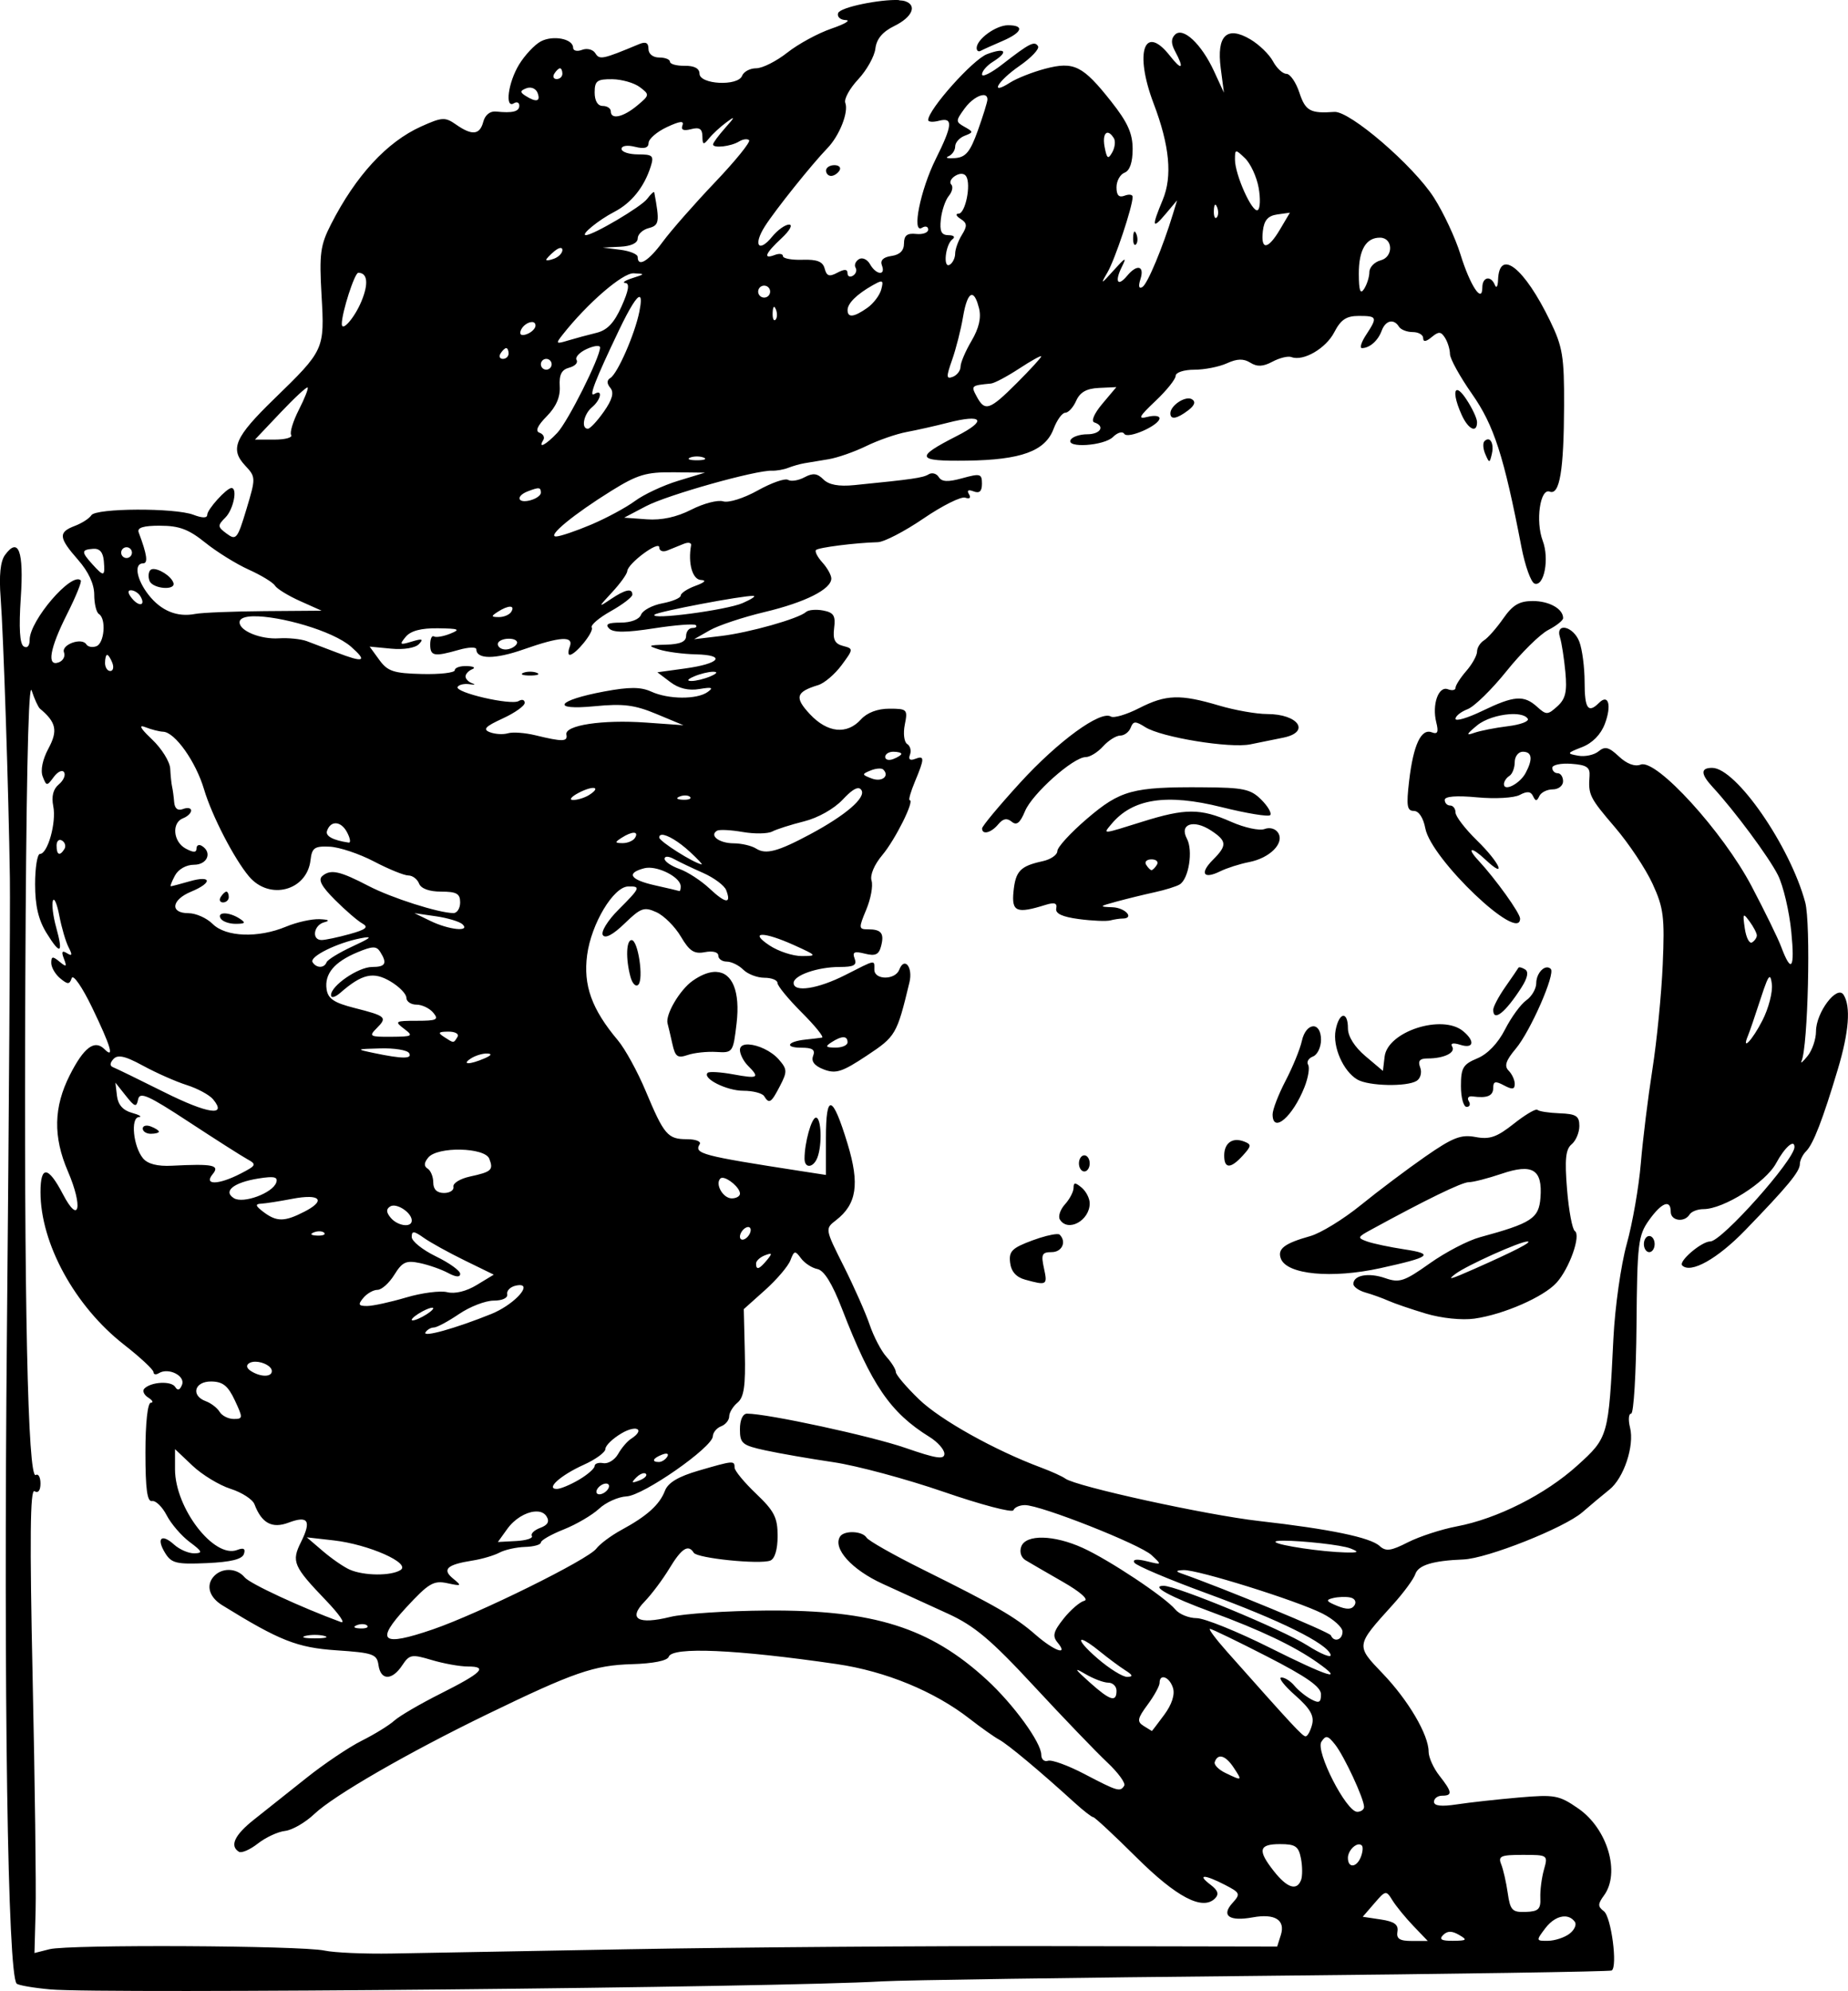 <?xml version="1.0" encoding="UTF-8" standalone="no"?>
<!-- Created with Inkscape (http://www.inkscape.org/) -->

<svg
   width="90.875mm"
   height="97.891mm"
   viewBox="0 0 90.875 97.891"
   version="1.1"
   id="svg5"
   xml:space="preserve"
   inkscape:version="1.2 (dc2aedaf03, 2022-05-15)"
   sodipodi:docname="Woman face 2.svg"
   xmlns:inkscape="http://www.inkscape.org/namespaces/inkscape"
   xmlns:sodipodi="http://sodipodi.sourceforge.net/DTD/sodipodi-0.dtd"
   xmlns="http://www.w3.org/2000/svg"
   xmlns:svg="http://www.w3.org/2000/svg"
   xmlns:rdf="http://www.w3.org/1999/02/22-rdf-syntax-ns#"
   xmlns:cc="http://creativecommons.org/ns#"
   xmlns:dc="http://purl.org/dc/elements/1.1/"><title
     id="title314">Woman face</title><sodipodi:namedview
     id="namedview7"
     pagecolor="#ffffff"
     bordercolor="#666666"
     borderopacity="1.0"
     inkscape:showpageshadow="2"
     inkscape:pageopacity="0.0"
     inkscape:pagecheckerboard="0"
     inkscape:deskcolor="#d1d1d1"
     inkscape:document-units="mm"
     showgrid="false"
     inkscape:zoom="0.71624579"
     inkscape:cx="-539.61923"
     inkscape:cy="303.66671"
     inkscape:window-width="1920"
     inkscape:window-height="991"
     inkscape:window-x="-9"
     inkscape:window-y="-9"
     inkscape:window-maximized="1"
     inkscape:current-layer="layer1" /><defs
     id="defs2" /><g
     inkscape:label="Lager 1"
     inkscape:groupmode="layer"
     id="layer1"
     transform="translate(-314.856,-38.815)"><path
       id="path195"
       style="fill:#000000;stroke-width:0.265"
       d="m 359.067,38.818 c -0.902,-0.046 -2.899,0.348 -2.997,0.642 -0.06,0.182 0.109,0.336 0.376,0.343 0.267,0.007 -0.051,0.196 -0.706,0.42 -0.655,0.224 -1.63,0.754 -2.167,1.178 -0.537,0.424 -1.225,0.771 -1.53,0.771 -0.304,0 -0.617,0.166 -0.695,0.37 -0.201,0.524 -2.089,0.429 -2.094,-0.105 -0.002,-0.258 -0.257,-0.393 -0.728,-0.387 -0.398,0.006 -0.724,-0.084 -0.724,-0.198 0,-0.115 -0.238,-0.209 -0.529,-0.209 -0.31,0 -0.529,-0.177 -0.529,-0.425 0,-0.302 -0.134,-0.369 -0.463,-0.232 -1.802,0.752 -1.943,0.781 -2.15,0.446 -0.114,-0.185 -0.407,-0.26 -0.65,-0.166 -0.243,0.093 -0.442,0.046 -0.442,-0.105 0,-0.44 -0.988,-0.631 -1.592,-0.309 -0.304,0.163 -0.784,0.676 -1.067,1.139 -0.537,0.881 -0.71,2.184 -0.252,1.901 0.146,-0.09 0.265,-0.037 0.265,0.117 0,0.292 -0.329,0.376 -1.144,0.29 -0.292,-0.03 -0.539,0.167 -0.626,0.499 -0.171,0.655 -0.551,0.694 -1.344,0.139 -0.535,-0.375 -0.684,-0.366 -1.713,0.097 -1.683,0.758 -3.212,2.416 -4.431,4.805 -0.528,1.034 -0.583,1.45 -0.467,3.49 0.153,2.677 0.144,2.696 -2.346,5.115 -1.918,1.864 -2.171,2.444 -1.415,3.255 0.532,0.571 0.533,0.604 0.068,2.151 -0.44,1.462 -0.507,1.546 -0.968,1.205 -0.457,-0.338 -0.462,-0.4 -0.066,-0.796 0.393,-0.393 0.609,-1.45 0.297,-1.45 -0.239,0 -1.191,1.052 -1.191,1.316 0,0.168 -0.238,0.168 -0.679,0 -0.918,-0.349 -4.801,-0.331 -5.02,0.023 -0.096,0.154 -0.46,0.39 -0.81,0.523 -0.827,0.314 -0.802,0.576 0.158,1.67 0.512,0.583 0.794,1.191 0.794,1.713 0,0.445 0.104,0.874 0.232,0.952 0.364,0.225 0.27,1.43 -0.124,1.581 -0.195,0.075 -0.419,0.034 -0.497,-0.091 -0.22,-0.357 -1.245,0.013 -1.098,0.396 0.072,0.187 -0.041,0.406 -0.25,0.486 -0.61,0.234 -0.457,-0.668 0.401,-2.37 0.43,-0.852 0.733,-1.598 0.673,-1.658 -0.439,-0.439 -2.513,1.972 -2.513,2.923 0,0.302 -0.118,0.432 -0.292,0.324 -0.196,-0.121 -0.243,-0.91 -0.144,-2.388 0.155,-2.297 -0.111,-3.017 -0.777,-2.106 -0.226,0.309 -0.297,1.006 -0.214,2.091 0.137,1.777 0.395,9.593 0.455,13.798 0.021,1.455 -0.045,11.516 -0.146,22.357 -0.166,17.853 0.039,31.553 0.479,31.993 0.083,0.083 0.826,0.211 1.652,0.285 l 5.1e-4,5.1e-4 c 2.551,0.229 35.797,-0.093 40.924,-0.396 1.019,-0.06 9.468,-0.183 18.776,-0.272 9.308,-0.09 16.995,-0.208 17.083,-0.262 0.301,-0.186 -0.023,-2.64 -0.384,-2.914 -0.306,-0.231 -0.305,-0.352 0.007,-0.778 0.811,-1.109 0.171,-3.277 -1.26,-4.269 -0.951,-0.659 -1.154,-0.697 -2.937,-0.543 -1.053,0.091 -2.421,0.242 -3.04,0.337 -0.762,0.116 -1.124,0.076 -1.124,-0.127 0,-0.165 0.179,-0.3 0.397,-0.3 0.525,0 0.501,-0.181 -0.132,-0.986 -0.291,-0.37 -0.529,-0.899 -0.529,-1.177 0,-0.83 -0.996,-2.525 -2.255,-3.84 -1.335,-1.394 -1.34,-1.36 0.496,-3.39 0.526,-0.582 1.023,-1.258 1.105,-1.503 0.148,-0.442 0.864,-0.66 2.365,-0.719 1.168,-0.046 4.961,-1.551 5.849,-2.321 0.426,-0.369 1.024,-0.87 1.33,-1.113 0.708,-0.564 1.239,-2.158 1.015,-3.048 -0.095,-0.378 -0.071,-0.688 0.054,-0.689 0.125,-4.3e-4 0.244,-1.958 0.264,-4.349 0.033,-4.012 0.081,-4.411 0.613,-5.159 0.623,-0.875 1.07,-1.048 1.07,-0.413 0,0.445 0.673,0.541 0.926,0.132 0.09,-0.146 0.396,-0.265 0.682,-0.265 0.992,0 3.063,-1.308 3.574,-2.257 0.421,-0.782 0.903,-1.207 0.903,-0.797 0,0.629 -3.576,4.641 -4.138,4.642 -0.433,5.59e-4 -1.582,0.982 -1.383,1.181 0.415,0.417 1.734,-0.321 3.103,-1.737 2.088,-2.158 2.683,-2.879 2.683,-3.25 0,-0.177 0.139,-0.461 0.309,-0.63 0.353,-0.353 0.818,-1.557 1.558,-4.029 0.549,-1.834 0.645,-3.089 0.282,-3.661 -0.319,-0.503 -1.355,0.868 -1.355,1.793 0,0.389 -0.187,0.939 -0.417,1.221 -0.229,0.282 -0.362,0.395 -0.296,0.249 0.321,-0.704 0.463,-6.767 0.182,-7.81 -0.747,-2.772 -3.403,-6.61 -4.576,-6.61 -0.578,0 -0.57,0.299 0.024,0.943 1.075,1.163 2.769,3.448 3.212,4.331 0.26,0.519 0.556,1.774 0.656,2.787 0.181,1.828 0.003,2.08 -0.505,0.717 -0.146,-0.39 -0.796,-1.721 -1.446,-2.957 -1.408,-2.68 -4.686,-6.276 -5.453,-5.982 -0.292,0.112 -0.682,-0.033 -1.072,-0.399 -0.496,-0.466 -0.687,-0.514 -1.003,-0.252 -0.215,0.178 -0.665,0.274 -1,0.214 -0.576,-0.104 -0.565,-0.128 0.194,-0.424 0.508,-0.198 0.919,-0.619 1.116,-1.14 0.343,-0.907 0.18,-1.5 -0.284,-1.036 -0.538,0.538 -0.711,0.29 -0.711,-1.018 0,-0.718 -0.116,-1.611 -0.258,-1.984 -0.293,-0.772 -1.194,-0.972 -0.952,-0.212 0.081,0.257 0.2,1.02 0.264,1.696 0.091,0.974 0.009,1.326 -0.395,1.691 -0.475,0.43 -0.544,0.431 -0.994,0.023 -0.651,-0.589 -1.132,-0.553 -2.692,0.2 -0.727,0.351 -1.321,0.526 -1.321,0.39 0,-0.136 0.268,-0.349 0.595,-0.474 0.327,-0.125 1.188,-0.966 1.913,-1.87 0.725,-0.904 1.648,-1.814 2.051,-2.023 0.403,-0.208 0.733,-0.471 0.733,-0.584 0,-0.455 -0.683,-0.84 -1.49,-0.84 -0.665,0 -0.988,0.191 -1.455,0.86 -0.33,0.473 -0.755,0.955 -0.944,1.072 -0.189,0.116 -0.344,0.366 -0.344,0.554 0,0.189 -0.238,0.618 -0.529,0.953 -0.291,0.336 -0.529,0.707 -0.529,0.826 0,0.119 -0.168,0.152 -0.373,0.073 -0.465,-0.178 -0.793,0.753 -0.574,1.627 0.121,0.482 0.068,0.601 -0.221,0.49 -0.524,-0.201 -0.905,0.615 -1.113,2.381 -0.144,1.229 -0.105,1.483 0.229,1.483 0.246,0 0.468,0.337 0.567,0.86 0.287,1.515 4.659,5.676 4.659,4.434 0,-0.268 -1.205,-1.949 -2.051,-2.859 -0.6,-0.646 -0.344,-0.688 0.331,-0.054 1.105,1.038 0.738,0.182 -0.397,-0.926 -0.582,-0.568 -1.058,-1.188 -1.058,-1.377 0,-0.189 -0.119,-0.343 -0.265,-0.343 -0.146,0 -0.265,-0.124 -0.265,-0.275 0,-0.177 0.57,-0.223 1.594,-0.127 0.885,0.083 1.817,0.03 2.095,-0.119 0.361,-0.193 0.544,-0.176 0.654,0.06 0.122,0.261 0.185,0.261 0.308,-0.002 0.085,-0.182 0.383,-0.331 0.661,-0.331 0.279,0 0.507,-0.179 0.507,-0.397 0,-0.218 -0.119,-0.397 -0.265,-0.397 -0.146,0 -0.265,-0.119 -0.265,-0.265 0,-0.145 0.421,-0.235 0.935,-0.198 0.753,0.053 0.928,0.17 0.897,0.595 -0.069,0.931 -0.002,1.065 1.252,2.53 0.678,0.792 1.509,2.039 1.846,2.773 0.544,1.183 0.601,1.632 0.501,3.969 -0.062,1.449 -0.29,3.766 -0.507,5.149 -0.217,1.382 -0.474,3.466 -0.571,4.63 -0.097,1.164 -0.409,2.95 -0.693,3.969 -0.284,1.019 -0.579,3.102 -0.654,4.63 -0.239,4.842 -0.248,4.875 -1.778,6.259 -1.57,1.419 -3.933,2.612 -5.922,2.989 -0.761,0.144 -1.843,0.497 -2.405,0.783 -0.839,0.428 -1.088,0.46 -1.394,0.18 -0.458,-0.42 -2.454,-0.833 -5.928,-1.227 -2.589,-0.294 -9.001,-1.698 -9.525,-2.085 -0.146,-0.108 -0.681,-0.351 -1.191,-0.541 -2.29,-0.854 -4.961,-2.348 -6.005,-3.357 -0.626,-0.605 -1.138,-1.208 -1.138,-1.339 0,-0.131 -0.208,-0.469 -0.463,-0.751 -0.255,-0.282 -0.625,-0.989 -0.823,-1.571 -0.198,-0.582 -0.774,-1.883 -1.281,-2.891 -0.916,-1.824 -0.918,-1.835 -0.381,-2.249 1.025,-0.79 1.176,-1.777 0.575,-3.757 -0.74,-2.436 -1.066,-2.526 -1.066,-0.294 v 1.82 l -1.257,-0.194 c -4.866,-0.753 -5.237,-0.852 -4.95,-1.317 0.084,-0.135 -0.197,-0.246 -0.625,-0.246 -0.949,0 -1.125,-0.206 -2.035,-2.379 -0.396,-0.945 -1.009,-2.062 -1.363,-2.483 -1.286,-1.529 -1.71,-2.703 -1.512,-4.195 0.204,-1.535 1.293,-3.354 2.018,-3.369 0.633,-0.014 0.6,0.065 -0.483,1.148 -0.52,0.52 -0.864,1.078 -0.764,1.24 0.117,0.189 0.5,-0.014 1.072,-0.568 0.798,-0.773 0.959,-0.83 1.565,-0.554 0.372,0.169 0.912,0.708 1.201,1.198 0.424,0.718 0.653,0.867 1.183,0.765 0.383,-0.073 0.658,-0.003 0.658,0.169 0,0.162 0.187,0.296 0.415,0.296 0.229,0 0.595,0.179 0.813,0.397 0.218,0.218 0.686,0.397 1.039,0.397 0.353,0 0.643,0.116 0.643,0.257 0,0.142 0.539,0.797 1.197,1.455 0.659,0.659 1.105,1.213 0.992,1.231 -0.113,0.019 -0.477,0.062 -0.809,0.097 -0.896,0.093 -1.054,0.399 -0.206,0.399 0.55,0 0.695,0.101 0.578,0.405 -0.104,0.272 0.07,0.491 0.532,0.667 0.585,0.222 0.899,0.121 2.104,-0.679 1.433,-0.951 1.481,-1.033 2.101,-3.605 0.181,-0.749 -0.247,-1.282 -0.5,-0.623 -0.198,0.517 -1.226,0.516 -1.226,-0.002 0,-0.496 0.105,-0.515 -1.434,0.266 -1.343,0.682 -2.535,0.864 -2.535,0.389 0,-0.376 1.179,-0.787 2.258,-0.787 0.705,0 0.866,-0.089 0.743,-0.41 -0.125,-0.326 -0.022,-0.376 0.501,-0.245 0.517,0.13 0.689,0.05 0.798,-0.368 0.166,-0.634 0.014,-0.828 -0.644,-0.828 -0.46,0 -0.465,-0.057 -0.084,-0.969 0.223,-0.533 0.34,-1.174 0.26,-1.425 -0.085,-0.269 0.132,-0.785 0.529,-1.257 0.639,-0.76 1.605,-2.7 1.345,-2.7 -0.067,0 0.05,-0.413 0.261,-0.918 0.479,-1.146 0.479,-1.292 0,-1.108 -0.247,0.095 -0.335,0.02 -0.246,-0.209 0.075,-0.196 0.013,-0.433 -0.137,-0.526 -0.151,-0.093 -0.204,-0.521 -0.117,-0.953 0.15,-0.748 0.115,-0.783 -0.761,-0.783 -0.582,0 -1.093,0.194 -1.397,0.529 -0.688,0.761 -1.648,0.661 -2.508,-0.259 -0.77,-0.824 -0.693,-1.094 0.409,-1.431 0.301,-0.092 0.817,-0.532 1.147,-0.977 0.588,-0.795 0.589,-0.813 0.07,-0.948 -0.402,-0.105 -0.506,-0.316 -0.435,-0.88 0.077,-0.606 -0.021,-0.763 -0.538,-0.861 -0.347,-0.066 -0.727,-0.034 -0.844,0.072 -0.362,0.329 -2.793,1.016 -4.181,1.181 l -1.323,0.158 0.768,-0.438 c 0.422,-0.241 1.636,-0.645 2.698,-0.898 1.996,-0.476 3.281,-1.121 3.281,-1.649 0,-0.167 -0.198,-0.522 -0.44,-0.789 -0.242,-0.267 -0.382,-0.543 -0.312,-0.612 0.125,-0.125 1.938,-0.354 3.036,-0.384 0.31,-0.008 1.323,-0.533 2.249,-1.165 0.926,-0.632 1.85,-1.093 2.052,-1.024 0.222,0.076 0.295,0.008 0.184,-0.171 -0.116,-0.188 -0.034,-0.239 0.228,-0.138 0.288,0.11 0.411,-0.002 0.411,-0.378 0,-0.489 -0.085,-0.513 -0.963,-0.27 -0.713,0.197 -1.014,0.182 -1.161,-0.055 -0.109,-0.177 -0.333,-0.238 -0.497,-0.136 -0.279,0.172 -0.784,0.245 -3.661,0.531 -0.763,0.076 -1.249,-0.015 -1.515,-0.281 -0.303,-0.303 -0.515,-0.326 -0.933,-0.103 -0.297,0.159 -0.66,0.216 -0.806,0.126 -0.146,-0.09 -0.816,0.144 -1.491,0.521 -0.683,0.382 -1.436,0.619 -1.699,0.535 -0.26,-0.082 -0.963,0.101 -1.563,0.407 -0.724,0.369 -1.464,0.53 -2.198,0.476 l -1.107,-0.081 1.077,-0.566 c 1.05,-0.552 5.406,-1.778 6.199,-1.744 0.218,0.009 0.575,-0.054 0.794,-0.141 0.218,-0.087 0.575,-0.188 0.794,-0.225 0.218,-0.037 0.754,-0.126 1.191,-0.198 0.437,-0.072 1.27,-0.364 1.852,-0.648 0.582,-0.284 1.475,-0.595 1.984,-0.69 0.509,-0.095 1.423,-0.301 2.03,-0.457 1.725,-0.442 1.943,-0.113 0.436,0.654 -2.08,1.059 -2.004,1.246 0.493,1.212 2.671,-0.036 3.852,-0.467 4.264,-1.558 0.166,-0.439 0.425,-0.798 0.577,-0.798 0.152,0 0.394,-0.266 0.537,-0.59 0.186,-0.419 0.509,-0.602 1.118,-0.63 l 0.857,-0.04 -0.689,0.819 c -0.403,0.479 -0.567,0.859 -0.394,0.917 0.544,0.181 0.302,0.583 -0.351,0.583 -0.355,0 -0.719,0.119 -0.809,0.265 -0.266,0.43 1.639,0.307 2.08,-0.134 0.219,-0.219 0.467,-0.289 0.55,-0.154 0.17,0.275 1.735,-0.415 1.735,-0.765 0,-0.121 -0.268,-0.151 -0.595,-0.066 -0.488,0.127 -0.416,-0.015 0.397,-0.783 0.546,-0.516 0.992,-1.073 0.992,-1.238 0,-0.165 0.409,-0.299 0.913,-0.299 0.502,0 1.226,-0.142 1.607,-0.316 0.504,-0.23 0.819,-0.238 1.152,-0.029 0.337,0.21 0.627,0.196 1.091,-0.052 0.348,-0.186 0.767,-0.287 0.931,-0.224 0.579,0.222 1.692,-0.423 2.104,-1.219 0.322,-0.623 0.594,-0.805 1.204,-0.805 0.911,0 0.934,0.059 0.36,0.935 -0.235,0.359 -0.324,0.65 -0.198,0.648 0.381,-0.007 0.787,-0.366 0.967,-0.856 0.189,-0.512 0.596,-0.607 0.849,-0.198 0.09,0.146 0.395,0.265 0.677,0.265 0.282,0 0.514,0.133 0.514,0.297 0,0.199 0.138,0.183 0.417,-0.049 0.346,-0.287 0.458,-0.281 0.657,0.034 0.132,0.209 0.242,0.568 0.244,0.799 0.002,0.231 0.49,1.114 1.085,1.963 1.08,1.542 1.566,3.047 2.428,7.519 0.18,0.935 0.472,1.747 0.649,1.805 0.47,0.154 0.732,-1.227 0.399,-2.107 -0.362,-0.96 -0.129,-2.598 0.344,-2.416 0.489,0.188 0.694,-1.038 0.706,-4.221 0.009,-2.423 -0.069,-2.897 -0.686,-4.17 -1.271,-2.624 -2.504,-3.596 -2.561,-2.016 -0.011,0.319 -0.081,0.431 -0.155,0.249 -0.196,-0.485 -0.618,-0.404 -0.618,0.119 0,0.821 -0.6,-0.088 -1.078,-1.633 -0.248,-0.801 -0.835,-2.055 -1.305,-2.788 -1.011,-1.576 -4.136,-4.265 -4.893,-4.21 -1.183,0.086 -1.423,-0.046 -1.72,-0.946 -0.168,-0.509 -0.455,-0.926 -0.638,-0.926 -0.182,0 -0.48,-0.278 -0.661,-0.617 -0.182,-0.339 -0.683,-0.825 -1.115,-1.08 -1.155,-0.682 -1.664,-0.184 -1.454,1.422 l 0.157,1.201 -0.488,-1.058 c -0.618,-1.339 -1.524,-2.188 -1.917,-1.795 -0.201,0.201 -0.199,0.439 0.006,0.823 0.463,0.864 0.335,0.969 -0.259,0.214 -1.261,-1.603 -1.753,-0.16 -0.8,2.346 0.79,2.079 0.932,3.585 0.446,4.748 -0.553,1.324 -0.519,1.476 0.153,0.676 l 0.556,-0.661 -0.201,0.661 c -0.502,1.651 -1.251,3.444 -1.502,3.6 -0.177,0.109 -0.212,-0.031 -0.097,-0.392 0.207,-0.653 -0.17,-0.745 -0.656,-0.159 -0.47,0.566 -0.627,0.293 -0.257,-0.446 0.25,-0.5 0.173,-0.466 -0.403,0.176 -0.633,0.705 -0.668,0.717 -0.312,0.112 0.37,-0.63 1.242,-3.244 1.242,-3.723 0,-0.115 -0.179,-0.14 -0.397,-0.056 -0.277,0.106 -0.397,-0.02 -0.397,-0.414 0,-0.311 0.179,-0.634 0.397,-0.718 0.257,-0.098 0.397,-0.508 0.397,-1.159 0,-0.774 -0.244,-1.315 -1.056,-2.342 -1.395,-1.765 -1.832,-1.982 -3.244,-1.61 -0.618,0.163 -1.391,0.468 -1.719,0.677 -1.046,0.67 -0.637,-0.059 0.458,-0.818 0.58,-0.402 0.988,-0.836 0.908,-0.966 -0.17,-0.275 -0.417,-0.149 -1.763,0.898 -0.546,0.424 -0.992,0.643 -0.992,0.487 0,-0.157 0.238,-0.433 0.529,-0.615 0.801,-0.5 0.634,-0.726 -0.281,-0.38 -0.695,0.262 -2.894,2.724 -2.894,3.24 0,0.096 0.238,0.112 0.529,0.036 0.706,-0.185 0.673,0.214 -0.158,1.881 -0.758,1.521 -1.194,3.7 -0.676,3.38 0.168,-0.104 0.305,-0.064 0.305,0.089 0,0.152 -0.268,0.249 -0.595,0.214 -0.44,-0.047 -0.595,0.075 -0.595,0.466 0,0.353 -0.205,0.558 -0.615,0.617 -0.405,0.057 -0.566,0.216 -0.471,0.463 0.2,0.522 -0.288,0.473 -0.585,-0.058 -0.134,-0.239 -0.38,-0.35 -0.547,-0.246 -0.167,0.103 -0.24,0.291 -0.163,0.416 0.077,0.125 0.02,0.303 -0.128,0.394 -0.148,0.091 -0.269,0.036 -0.269,-0.124 0,-0.202 -0.151,-0.208 -0.5,-0.022 -0.395,0.211 -0.526,0.169 -0.622,-0.2 -0.091,-0.347 -0.37,-0.459 -1.088,-0.436 -0.531,0.018 -0.965,-0.063 -0.965,-0.179 0,-0.116 -0.179,-0.143 -0.397,-0.059 -0.599,0.23 -0.479,-0.071 0.328,-0.82 0.401,-0.372 0.568,-0.672 0.373,-0.672 -0.193,0 -0.569,0.268 -0.835,0.595 -0.663,0.818 -0.946,0.419 -0.359,-0.506 0.512,-0.806 2.308,-3.051 3.083,-3.853 0.589,-0.61 1.046,-1.772 0.873,-2.221 -0.071,-0.186 0.214,-0.706 0.634,-1.155 0.42,-0.45 0.801,-1.13 0.846,-1.513 0.057,-0.477 0.351,-0.827 0.937,-1.114 0.872,-0.428 1.128,-1.007 0.535,-1.212 -0.075,-0.026 -0.182,-0.042 -0.311,-0.048 z m 5.359,1.238 c -0.594,0 -1.543,0.689 -1.543,1.121 0,0.135 0.089,0.197 0.198,0.137 0.109,-0.06 0.585,-0.274 1.058,-0.477 0.989,-0.424 1.12,-0.781 0.286,-0.781 z m -22.032,2.117 c 0.064,0 0.117,0.119 0.117,0.265 0,0.146 -0.126,0.265 -0.28,0.265 -0.154,0 -0.207,-0.119 -0.117,-0.265 0.09,-0.146 0.216,-0.265 0.28,-0.265 z m 2.564,0.537 c 0.473,0.005 1.086,0.18 1.362,0.389 0.488,0.369 0.484,0.395 -0.132,0.908 -0.687,0.572 -1.296,0.705 -1.296,0.282 0,-0.146 -0.179,-0.265 -0.397,-0.265 -0.247,0 -0.397,-0.25 -0.397,-0.661 0,-0.572 0.117,-0.66 0.86,-0.653 z m -4.045,0.413 c 0.165,0.003 0.317,0.1 0.377,0.257 0.164,0.426 -0.06,0.483 -0.588,0.149 -0.287,-0.182 -0.279,-0.252 0.044,-0.376 0.055,-0.021 0.111,-0.031 0.166,-0.029 z m 22.296,0.367 c 0.034,-6.23e-4 0.064,0.004 0.091,0.014 0.071,0.026 0.113,0.092 0.113,0.201 0,0.115 -0.212,0.799 -0.47,1.521 h 5.1e-4 c -0.38,1.061 -0.596,1.322 -1.124,1.362 -0.36,0.027 -0.505,-0.013 -0.324,-0.088 0.182,-0.076 0.331,-0.294 0.331,-0.484 0,-0.191 0.208,-0.427 0.463,-0.525 0.44,-0.17 0.44,-0.191 -0.002,-0.439 -0.443,-0.249 -0.443,-0.29 0,-0.9 0.292,-0.402 0.686,-0.657 0.922,-0.661 z m -12.324,1.135 c 0.012,-0.003 0.017,9e-5 0.015,0.01 -0.01,0.041 -0.137,0.193 -0.386,0.473 -0.327,0.369 -0.595,0.732 -0.595,0.808 0,0.201 0.88,0.102 1.279,-0.144 0.189,-0.117 0.411,-0.145 0.494,-0.063 0.083,0.083 -0.675,1.018 -1.684,2.077 -1.009,1.06 -2.162,2.373 -2.563,2.919 -0.697,0.95 -1.231,1.272 -1.231,0.745 0,-0.136 -0.387,-0.296 -0.86,-0.355 l -0.86,-0.107 0.86,-0.042 c 0.535,-0.026 0.86,-0.18 0.86,-0.408 0,-0.201 0.243,-0.43 0.541,-0.507 0.52,-0.136 0.546,-0.302 0.274,-1.757 -0.012,-0.064 -0.171,0.081 -0.352,0.322 -0.291,0.387 -2.647,1.779 -3.01,1.779 -0.286,0 0.621,-0.742 1.396,-1.143 0.843,-0.436 1.472,-1.219 1.792,-2.231 0.167,-0.529 0.098,-0.595 -0.623,-0.595 -0.446,0 -0.812,-0.121 -0.812,-0.27 0,-0.155 0.28,-0.199 0.661,-0.103 0.461,0.116 0.664,0.057 0.67,-0.193 0.005,-0.198 0.409,-0.547 0.9,-0.776 0.637,-0.298 0.855,-0.323 0.764,-0.086 -0.086,0.224 0.051,0.285 0.423,0.188 0.41,-0.107 0.552,-0.019 0.558,0.35 0.007,0.429 0.051,0.442 0.331,0.097 0.177,-0.218 0.561,-0.572 0.852,-0.785 0.166,-0.122 0.268,-0.192 0.304,-0.202 z m 18.428,0.717 c 0.087,-0.006 0.199,0.077 0.317,0.268 0.089,0.144 0.053,0.457 -0.08,0.695 -0.202,0.36 -0.264,0.317 -0.375,-0.263 -0.082,-0.428 -0.007,-0.689 0.137,-0.7 z m 6.34,0.919 c 0.064,-0.008 0.188,0.105 0.425,0.333 0.272,0.26 0.573,0.911 0.67,1.445 0.097,0.534 0.078,1.032 -0.042,1.106 -0.265,0.164 -1.121,-1.736 -1.121,-2.487 0,-0.259 0.005,-0.389 0.069,-0.397 z m -19.765,0.674 c -0.227,0 -0.412,0.119 -0.412,0.265 0,0.146 0.112,0.265 0.249,0.265 0.137,0 0.322,-0.119 0.412,-0.265 0.09,-0.146 -0.022,-0.265 -0.249,-0.265 z m 6.26,0.427 c 0.094,0.004 0.172,0.045 0.22,0.122 0.25,0.405 -0.04,1.832 -0.373,1.836 -0.165,0.002 -0.122,0.117 0.096,0.256 0.327,0.208 0.339,0.347 0.066,0.787 -0.182,0.294 -0.331,0.707 -0.331,0.918 0,0.212 -0.119,0.458 -0.264,0.548 -0.346,0.214 -0.218,-0.995 0.132,-1.253 0.15,-0.11 0.065,-0.196 -0.196,-0.198 -0.352,-0.003 -0.441,-0.187 -0.376,-0.783 0.047,-0.428 0.223,-0.945 0.392,-1.149 0.169,-0.204 0.223,-0.455 0.119,-0.559 -0.104,-0.104 -0.016,-0.295 0.194,-0.425 0.115,-0.071 0.226,-0.105 0.321,-0.101 z m 12.475,1.516 c 0.024,0.004 0.052,0.044 0.084,0.124 0.076,0.191 0.067,0.419 -0.021,0.507 -0.088,0.088 -0.151,-0.068 -0.139,-0.347 0.006,-0.154 0.025,-0.247 0.053,-0.274 0.007,-0.007 0.015,-0.01 0.023,-0.009 z m 3.664,0.394 -0.482,0.815 c -0.597,1.011 -0.959,1.049 -0.849,0.088 0.061,-0.532 0.251,-0.751 0.707,-0.816 z m -7.633,0.929 c -0.008,-0.001 -0.016,0.002 -0.023,0.009 -0.028,0.028 -0.046,0.12 -0.053,0.274 -0.011,0.279 0.051,0.435 0.139,0.347 0.088,-0.088 0.097,-0.316 0.021,-0.507 -0.032,-0.079 -0.06,-0.12 -0.084,-0.124 z m 12.071,0.299 c 0.637,0.01 0.66,0.949 0.027,1.114 -0.304,0.079 -0.555,0.339 -0.557,0.577 -0.002,0.238 -0.119,0.611 -0.26,0.829 -0.187,0.29 -0.257,0.089 -0.26,-0.746 -0.004,-1.174 0.358,-1.785 1.051,-1.774 z m -40.326,0.508 c 0.071,-0.011 0.113,0.022 0.113,0.099 0,0.148 -0.179,0.337 -0.397,0.421 -0.218,0.084 -0.397,0.111 -0.397,0.061 0,-0.05 0.179,-0.24 0.397,-0.421 0.114,-0.095 0.214,-0.149 0.284,-0.16 z m -9.925,1.218 c 0.458,0 0.516,0.54 0.152,1.411 -0.338,0.809 -0.962,1.524 -0.962,1.103 0,-0.559 0.63,-2.514 0.81,-2.514 z m 13.543,0.026 c 0.573,0.025 0.57,0.035 -0.066,0.238 -0.364,0.117 -0.518,0.224 -0.344,0.238 0.222,0.018 0.166,0.367 -0.186,1.151 -0.367,0.819 -0.704,1.173 -1.244,1.303 -0.407,0.098 -1.032,0.267 -1.388,0.375 -0.599,0.182 -0.619,0.161 -0.265,-0.288 1.215,-1.542 2.95,-3.041 3.491,-3.017 z m 12.137,0.406 c 0.025,-0.004 0.044,-0.003 0.059,0.005 0.058,0.029 0.04,0.15 -0.021,0.381 -0.075,0.287 -0.386,0.697 -0.691,0.911 -0.658,0.461 -0.966,0.494 -0.966,0.105 0,-0.33 0.453,-0.778 1.238,-1.222 0.185,-0.105 0.307,-0.167 0.381,-0.179 z m -5.766,0.203 c 0.038,-0.006 0.076,-0.004 0.113,0.005 0.073,0.017 0.14,0.062 0.183,0.131 0.085,0.138 0.042,0.32 -0.096,0.406 -0.138,0.085 -0.32,0.042 -0.406,-0.096 -0.085,-0.138 -0.042,-0.32 0.096,-0.406 0.035,-0.021 0.072,-0.035 0.11,-0.04 z m 10.242,0.457 c 0.022,-0.004 0.043,-1.6e-4 0.065,0.01 0.104,0.05 0.209,0.263 0.304,0.643 0.117,0.464 -0.003,0.983 -0.368,1.602 -0.297,0.504 -0.541,1.075 -0.541,1.27 0,0.194 -0.171,0.419 -0.38,0.499 -0.326,0.125 -0.33,0.006 -0.034,-0.835 0.19,-0.539 0.431,-1.486 0.535,-2.102 0.117,-0.695 0.266,-1.063 0.418,-1.087 z m -16.319,0.098 c 0.079,0.02 0.078,0.256 -0.013,0.715 -0.218,1.097 -1.069,3.046 -1.426,3.267 -0.182,0.113 -0.183,0.271 -0.001,0.49 0.189,0.228 0.095,0.572 -0.318,1.163 h -5.2e-4 c -0.323,0.461 -0.676,0.841 -0.785,0.843 -0.348,0.008 -0.213,-0.712 0.198,-1.054 0.448,-0.372 0.547,-0.918 0.119,-0.653 -0.297,0.184 0.034,-0.676 1.203,-3.122 0.535,-1.12 0.891,-1.683 1.023,-1.649 z m 6.616,0.489 c 0.024,0.004 0.052,0.044 0.084,0.124 0.076,0.191 0.067,0.419 -0.021,0.507 -0.088,0.088 -0.151,-0.068 -0.139,-0.347 0.006,-0.154 0.025,-0.247 0.053,-0.274 0.007,-0.007 0.015,-0.01 0.023,-0.009 z m -11.908,0.743 c 0.027,3.91e-4 0.052,0.005 0.074,0.013 0.058,0.022 0.096,0.074 0.096,0.161 0,0.142 -0.189,0.331 -0.419,0.419 -0.258,0.099 -0.379,0.039 -0.314,-0.154 0.074,-0.222 0.297,-0.388 0.477,-0.429 0.03,-0.007 0.059,-0.01 0.086,-0.01 z m 3.153,1.182 c 0.118,-0.014 0.192,0.008 0.192,0.069 0,0.492 -1.579,3.642 -2.104,4.198 -0.565,0.598 -0.967,0.805 -0.688,0.353 0.082,-0.133 -1.3e-4,-0.294 -0.183,-0.358 -0.223,-0.078 -0.107,-0.343 0.353,-0.81 0.463,-0.469 0.67,-0.947 0.639,-1.475 -0.034,-0.572 0.09,-0.816 0.466,-0.915 0.282,-0.074 0.445,-0.244 0.362,-0.378 -0.083,-0.134 0.143,-0.377 0.502,-0.541 0.18,-0.082 0.343,-0.131 0.461,-0.145 z m -4.423,0.1 c 0.064,0 0.117,0.119 0.117,0.265 0,0.146 -0.126,0.265 -0.28,0.265 -0.154,0 -0.207,-0.119 -0.117,-0.265 0.09,-0.146 0.216,-0.265 0.28,-0.265 z m 26.311,0.406 c 0,0.06 -0.539,0.649 -1.197,1.307 -1.345,1.345 -1.574,1.422 -1.978,0.668 -0.287,-0.535 -0.276,-0.545 0.704,-0.639 0.169,-0.016 0.794,-0.348 1.389,-0.738 0.595,-0.39 1.082,-0.659 1.082,-0.598 z m -24.342,0.124 c 0.146,0 0.265,0.119 0.265,0.265 0,0.146 -0.119,0.265 -0.265,0.265 -0.146,0 -0.265,-0.119 -0.265,-0.265 0,-0.146 0.119,-0.265 0.265,-0.265 z m -11.734,1.407 c 0.046,0.046 -0.148,0.54 -0.433,1.098 -0.284,0.557 -0.454,1.115 -0.377,1.239 0.077,0.124 -0.293,0.225 -0.821,0.225 h -0.96 l 1.253,-1.323 c 0.689,-0.728 1.291,-1.285 1.337,-1.239 z m 56.509,0.129 c -0.143,0.038 -0.08,0.514 0.246,1.229 0.323,0.709 0.753,0.905 0.75,0.343 -9.6e-4,-0.182 -0.238,-0.688 -0.528,-1.124 -0.222,-0.336 -0.382,-0.471 -0.468,-0.448 z m -13.156,0.409 c -0.351,-0.029 -0.928,0.39 -0.928,0.733 0,0.328 0.319,0.275 0.876,-0.148 0.318,-0.241 0.38,-0.424 0.187,-0.544 -0.039,-0.024 -0.084,-0.037 -0.134,-0.041 z m 14.705,2.012 c -0.056,-0.006 -0.12,0.021 -0.187,0.088 -0.091,0.091 -0.072,0.378 0.041,0.639 0.197,0.453 0.211,0.453 0.321,-0.009 0.093,-0.391 -0.006,-0.701 -0.175,-0.718 z m -38.916,0.84 c 0.12,0 0.24,0.018 0.331,0.055 0.182,0.073 0.033,0.133 -0.331,0.133 -0.364,0 -0.513,-0.06 -0.331,-0.133 0.091,-0.037 0.211,-0.055 0.331,-0.055 z m -1.156,0.778 1.553,0.018 -1.323,0.403 c -0.728,0.221 -1.68,0.666 -2.117,0.989 -0.437,0.323 -1.411,0.848 -2.166,1.167 -0.755,0.319 -1.528,0.58 -1.72,0.579 -0.456,-0.002 0.861,-1.086 2.73,-2.248 1.278,-0.794 1.711,-0.923 3.043,-0.907 z m -6.629,0.789 c 0.09,0.01 0.112,0.082 0.112,0.22 0,0.129 -0.238,0.296 -0.529,0.372 -0.625,0.163 -0.718,-0.212 -0.111,-0.445 0.278,-0.107 0.438,-0.158 0.528,-0.147 z m -18.606,1.839 c 0.93,0 1.402,0.177 2.211,0.829 0.566,0.456 1.53,1.054 2.142,1.33 0.612,0.276 1.193,0.629 1.289,0.786 0.097,0.157 0.653,0.498 1.236,0.759 l 1.059,0.474 -2.809,0.021 c -1.545,0.012 -3.079,0.074 -3.408,0.138 -0.887,0.173 -1.679,-0.151 -2.296,-0.941 -0.591,-0.755 -0.728,-1.546 -0.268,-1.546 0.257,0 0.197,-0.426 -0.215,-1.521 -0.088,-0.234 0.222,-0.331 1.058,-0.331 z m 26.015,0.845 c 0.066,0.012 0.102,0.051 0.09,0.115 -0.161,0.883 0.066,1.688 0.483,1.707 0.292,0.013 0.194,0.119 -0.265,0.287 -0.4,0.146 -0.728,0.362 -0.728,0.479 0,0.117 -0.405,0.289 -0.9,0.382 -0.495,0.093 -0.968,0.344 -1.05,0.559 -0.089,0.232 -0.496,0.39 -1.005,0.39 -0.619,0 -0.775,0.08 -0.566,0.289 0.209,0.209 0.819,0.207 2.206,-0.008 1.054,-0.164 1.979,-0.234 2.056,-0.157 0.077,0.077 0.002,0.14 -0.168,0.14 -0.17,0 -0.309,0.179 -0.309,0.397 0,0.278 -0.298,0.405 -0.992,0.423 -0.885,0.024 -0.921,0.049 -0.331,0.238 0.364,0.117 1.174,0.224 1.801,0.238 1.513,0.035 1.193,0.458 -0.524,0.694 l -1.367,0.188 0.635,0.48 c 0.422,0.319 0.904,0.433 1.435,0.343 0.615,-0.105 0.707,-0.071 0.402,0.147 -0.527,0.376 -1.927,0.366 -2.772,-0.019 -0.516,-0.235 -1.074,-0.237 -2.307,-0.008 -2.348,0.437 -2.68,0.94 -0.477,0.726 1.404,-0.137 1.963,-0.067 3.043,0.383 l 1.323,0.551 -1.852,-0.131 c -2.133,-0.151 -3.999,0.132 -3.903,0.592 0.074,0.353 -0.188,0.359 -1.521,0.034 -0.509,-0.124 -1.118,-0.169 -1.352,-0.099 -0.234,0.07 -0.633,0.047 -0.887,-0.051 -0.365,-0.14 -0.235,-0.281 0.624,-0.675 0.597,-0.274 1.086,-0.621 1.086,-0.77 0,-0.15 -0.133,-0.19 -0.296,-0.09 -0.368,0.228 -3.172,-0.422 -3.002,-0.696 0.068,-0.11 0.332,-0.168 0.587,-0.13 0.255,0.038 0.314,0.018 0.132,-0.044 -0.182,-0.063 -0.331,-0.214 -0.331,-0.337 0,-0.123 0.149,-0.283 0.331,-0.357 0.182,-0.073 0.063,-0.143 -0.265,-0.155 -0.327,-0.011 -0.595,0.081 -0.595,0.205 0,0.124 -0.728,0.208 -1.617,0.186 -1.392,-0.034 -1.685,-0.131 -2.094,-0.693 l -0.476,-0.654 1.058,0.101 c 0.619,0.059 1.187,-0.034 1.367,-0.224 0.241,-0.254 0.164,-0.281 -0.352,-0.124 -0.59,0.179 -0.621,0.155 -0.298,-0.235 0.245,-0.295 0.756,-0.43 1.585,-0.419 1.035,0.014 1.129,0.055 0.605,0.265 -0.341,0.137 -0.702,0.198 -0.803,0.135 -0.101,-0.062 -0.183,0.116 -0.183,0.396 0,0.576 0.194,0.612 1.41,0.264 0.472,-0.135 0.858,-0.148 0.858,-0.028 0,0.498 0.914,0.501 2.32,0.007 1.819,-0.639 2.483,-0.677 2.273,-0.13 -0.084,0.218 -0.084,0.397 -0.002,0.397 0.29,0 1.209,-1.141 1.084,-1.344 -0.07,-0.113 0.351,-0.474 0.935,-0.802 0.584,-0.328 1.062,-0.694 1.062,-0.813 0,-0.332 -0.347,-0.259 -1.066,0.224 -0.623,0.419 -0.619,0.402 0.073,-0.345 0.4,-0.432 0.735,-0.898 0.743,-1.035 0.022,-0.378 1.573,-1.529 1.573,-1.168 0,0.173 0.177,0.241 0.397,0.152 0.218,-0.088 0.58,-0.235 0.805,-0.326 0.112,-0.045 0.209,-0.061 0.275,-0.049 z m -27.671,0.213 c 0.146,0 0.265,0.119 0.265,0.265 0,0.146 -0.119,0.265 -0.265,0.265 -0.146,0 -0.265,-0.119 -0.265,-0.265 0,-0.146 0.119,-0.265 0.265,-0.265 z m -1.643,0.077 c 0.321,-0.024 0.49,0.17 0.526,0.605 0.064,0.768 0.007,0.785 -0.561,0.157 -0.554,-0.612 -0.549,-0.718 0.035,-0.762 z m 2.916,0.998 c -0.042,0.006 -0.076,0.022 -0.101,0.047 -0.098,0.098 -0.117,0.336 -0.043,0.529 0.152,0.397 1.306,0.492 1.175,0.097 -0.112,-0.337 -0.74,-0.718 -1.03,-0.673 z m -1.056,1.041 c 0.155,0 0.36,0.127 0.456,0.282 0.285,0.461 -0.04,0.559 -0.403,0.121 -0.209,-0.251 -0.229,-0.404 -0.053,-0.404 z m 30.607,0.275 c 0.146,0.005 -0.093,0.165 -0.529,0.355 -0.802,0.348 -4.608,0.848 -4.329,0.568 0.148,-0.148 4.333,-0.943 4.858,-0.923 z M 339.938,68.644 c 0.126,0 0.162,0.084 0.059,0.251 -0.09,0.146 -0.365,0.263 -0.611,0.26 -0.386,-0.004 -0.393,-0.039 -0.051,-0.26 0.259,-0.167 0.476,-0.251 0.603,-0.251 z m -12.615,0.472 c 1.26,-0.024 3.892,0.702 4.799,1.499 0.824,0.725 0.631,0.799 -0.723,0.276 -0.509,-0.196 -1.164,-0.445 -1.455,-0.552 -0.291,-0.107 -0.908,-0.17 -1.371,-0.14 -0.897,0.059 -1.936,-0.363 -1.936,-0.785 0,-0.2 0.267,-0.291 0.687,-0.299 z m 12.557,1.102 c 0.3,0 0.471,0.119 0.381,0.265 -0.09,0.146 -0.335,0.265 -0.545,0.265 -0.21,0 -0.381,-0.119 -0.381,-0.265 0,-0.146 0.245,-0.265 0.545,-0.265 z m -19.755,0.794 c 0.057,0 0.173,0.179 0.256,0.397 0.084,0.218 0.037,0.397 -0.104,0.397 -0.141,0 -0.256,-0.179 -0.256,-0.397 0,-0.218 0.047,-0.397 0.104,-0.397 z m 20.798,0.828 c -0.12,0 -0.24,0.018 -0.331,0.055 -0.182,0.073 -0.033,0.133 0.331,0.133 0.364,0 0.513,-0.06 0.331,-0.133 -0.091,-0.037 -0.211,-0.055 -0.331,-0.055 z m 8.996,0.003 c 0.25,0 0.201,0.084 -0.132,0.227 -0.291,0.125 -0.708,0.227 -0.926,0.227 -0.25,0 -0.201,-0.084 0.132,-0.227 0.291,-0.125 0.708,-0.227 0.926,-0.227 z m -33.535,0.898 c 0.01,-0.012 0.02,-0.002 0.03,0.028 0.136,0.416 0.319,0.815 0.406,0.888 0.802,0.668 0.89,1.082 0.42,1.956 -0.292,0.542 -0.402,1.078 -0.284,1.382 0.185,0.479 0.207,0.479 0.546,0.019 0.194,-0.263 0.422,-0.366 0.507,-0.228 0.085,0.138 -0.033,0.406 -0.262,0.596 -0.277,0.229 -0.368,0.591 -0.271,1.075 0.159,0.796 -0.273,2.343 -0.655,2.343 -0.131,0 -0.239,0.671 -0.239,1.49 0,1.055 0.164,1.754 0.56,2.395 0.687,1.112 0.835,1.025 0.475,-0.278 -0.151,-0.546 -0.223,-1.135 -0.159,-1.308 0.063,-0.173 0.206,0.161 0.316,0.743 0.111,0.582 0.316,1.281 0.457,1.553 0.195,0.377 0.175,0.445 -0.08,0.287 -0.243,-0.15 -0.285,-0.076 -0.152,0.27 0.155,0.404 0.121,0.426 -0.22,0.143 -0.33,-0.274 -0.403,-0.263 -0.403,0.063 0,0.218 0.198,0.56 0.44,0.76 0.374,0.309 0.459,0.307 0.566,-0.011 0.07,-0.209 0.516,0.434 1.008,1.455 0.918,1.904 1.106,2.541 0.6,2.035 -0.483,-0.483 -1.01,-0.088 -1.7,1.274 -0.799,1.578 -0.829,3.031 -0.096,4.734 0.753,1.751 0.558,2.662 -0.242,1.129 -0.728,-1.396 -1.105,-1.432 -1.105,-0.108 0,2.528 1.69,5.614 4.109,7.503 0.796,0.622 1.447,1.229 1.447,1.348 0,0.12 0.12,0.143 0.267,0.052 0.468,-0.29 1.306,0.128 1.138,0.566 -0.104,0.27 -0.216,0.308 -0.336,0.113 -0.19,-0.308 -1.182,-0.257 -1.517,0.079 -0.109,0.109 -0.022,0.309 0.192,0.444 0.214,0.135 0.27,0.249 0.125,0.251 -0.157,0.003 -0.265,1 -0.265,2.452 0,1.793 0.087,2.43 0.325,2.383 0.179,-0.035 0.503,0.28 0.72,0.7 0.217,0.42 0.726,1.011 1.13,1.313 0.624,0.465 0.658,0.55 0.227,0.557 -0.28,0.005 -0.727,-0.189 -0.994,-0.431 -0.623,-0.564 -0.886,-0.308 -0.434,0.423 0.307,0.496 0.555,0.555 2.047,0.489 1.175,-0.052 1.737,-0.19 1.822,-0.448 0.087,-0.262 -0.012,-0.321 -0.333,-0.198 -1.135,0.436 -3.055,-2.058 -3.055,-3.969 v -0.989 l 0.86,0.814 c 0.473,0.448 1.315,0.959 1.871,1.137 0.556,0.177 1.085,0.519 1.176,0.759 0.354,0.934 0.866,1.21 1.677,0.904 0.961,-0.363 1.134,-0.095 0.613,0.95 -0.482,0.966 -0.384,1.195 1.231,2.879 0.644,0.672 0.972,1.147 0.728,1.058 -1.985,-0.73 -4.472,-1.885 -4.73,-2.196 -0.399,-0.481 -1.154,-0.489 -1.546,-0.017 -0.363,0.437 -0.184,1.001 0.44,1.386 2.828,1.748 3.685,2.086 5.617,2.217 1.809,0.122 1.992,0.187 2.069,0.73 0.108,0.759 0.665,0.764 1.164,0.012 0.359,-0.541 0.465,-0.56 1.452,-0.265 0.586,0.175 1.385,0.319 1.777,0.319 1.011,0 0.7,0.308 -1.357,1.342 -0.989,0.497 -2.007,1.092 -2.261,1.321 -0.254,0.23 -0.974,0.673 -1.6,0.986 -0.626,0.313 -1.852,1.137 -2.724,1.833 -0.872,0.696 -2.027,1.614 -2.567,2.04 -0.961,0.759 -1.215,1.298 -0.748,1.587 0.128,0.079 0.548,-0.103 0.932,-0.405 0.384,-0.302 0.986,-0.581 1.337,-0.62 0.351,-0.039 1.001,-0.415 1.444,-0.836 0.953,-0.906 4.61,-3.014 8.488,-4.896 4.262,-2.067 5.262,-2.414 7.127,-2.467 1.043,-0.03 1.743,-0.171 1.808,-0.364 0.167,-0.5 3.308,-0.363 8.263,0.36 2.404,0.351 4.809,1.342 6.543,2.696 0.549,0.428 1.198,0.887 1.443,1.02 0.428,0.231 2.008,1.55 3.691,3.083 0.44,0.4 0.86,0.728 0.934,0.728 0.074,0 1.027,0.886 2.116,1.968 1.984,1.971 3.26,2.64 3.871,2.029 0.211,-0.211 0.149,-0.397 -0.224,-0.68 -0.682,-0.515 -0.293,-0.51 0.713,0.01 0.758,0.392 0.779,0.444 0.366,0.9 -0.561,0.62 -0.147,0.909 1.003,0.699 1.09,-0.199 1.615,0.13 1.381,0.868 l -0.18,0.567 -11.159,-0.021 c -6.138,-0.012 -15.386,0.057 -20.552,0.151 v -5.2e-4 c -5.166,0.095 -10.489,0.191 -11.83,0.214 -1.341,0.023 -2.829,-0.042 -3.307,-0.145 -1.158,-0.249 -12.574,-0.307 -13.519,-0.068 l -0.743,0.188 0.056,-2.083 c 0.031,-1.146 -0.035,-6.295 -0.146,-11.443 -0.148,-6.843 -0.123,-9.312 0.092,-9.179 0.18,0.111 0.294,-0.035 0.294,-0.379 0,-0.308 -0.104,-0.496 -0.231,-0.418 -0.395,0.244 -0.583,-8.617 -0.515,-24.283 0.04,-9.177 0.138,-14.137 0.283,-14.316 z m 56.233,0.362 c -0.579,0.018 -1.082,0.191 -1.739,0.527 -0.623,0.318 -1.251,0.505 -1.396,0.415 -0.506,-0.312 -2.594,1.21 -4.456,3.248 -1.031,1.129 -1.876,2.143 -1.876,2.252 -0.002,0.334 0.445,0.221 0.795,-0.202 0.234,-0.283 0.429,-0.32 0.66,-0.128 0.242,0.201 0.413,0.066 0.655,-0.517 0.356,-0.859 2.377,-2.659 2.985,-2.659 0.208,0 0.593,-0.238 0.856,-0.529 0.263,-0.291 0.643,-0.529 0.843,-0.529 0.2,0 0.431,-0.174 0.513,-0.387 0.127,-0.331 0.232,-0.334 0.719,-0.026 0.789,0.499 4.153,1.049 5.163,0.845 0.457,-0.092 1.189,-0.241 1.625,-0.33 1.352,-0.276 0.743,-1.161 -0.798,-1.161 -0.527,0 -1.587,-0.187 -2.356,-0.415 -0.96,-0.285 -1.615,-0.422 -2.194,-0.404 z m 16.722,0.822 c 0.084,0.003 0.163,0.01 0.236,0.022 0.194,0.032 0.341,0.1 0.408,0.207 0.079,0.127 -0.361,0.292 -0.977,0.367 -0.616,0.075 -1.357,0.221 -1.648,0.323 -0.429,0.151 -0.404,0.083 0.132,-0.362 0.375,-0.31 1.033,-0.511 1.584,-0.551 0.092,-0.007 0.181,-0.009 0.265,-0.006 z M 321.825,74.526 c 0.031,-0.007 0.091,0.007 0.18,0.042 0.291,0.116 0.684,0.216 0.873,0.223 0.58,0.021 1.607,1.467 2.013,2.837 0.383,1.291 1.486,3.424 2.213,4.282 1.007,1.189 2.847,0.698 3.022,-0.806 0.07,-0.607 0.196,-0.695 0.943,-0.661 0.474,0.022 1.454,0.349 2.178,0.728 0.724,0.379 1.484,0.688 1.69,0.688 0.205,0 0.442,0.179 0.526,0.397 0.096,0.249 0.5,0.397 1.087,0.397 0.758,0 0.934,0.1 0.934,0.529 0,0.291 -0.149,0.528 -0.331,0.526 -0.731,-0.007 -3.046,-0.746 -4.167,-1.33 -1.421,-0.74 -1.865,-0.838 -2.274,-0.498 -0.223,0.185 -0.053,0.51 0.617,1.179 0.508,0.508 1.112,1.03 1.343,1.159 0.326,0.182 0.187,0.298 -0.626,0.524 -0.574,0.159 -1.193,0.29 -1.375,0.291 -0.505,0.002 -0.394,-0.737 0.132,-0.874 0.298,-0.078 0.216,-0.132 -0.232,-0.151 -0.382,-0.017 -1.123,0.148 -1.645,0.366 -1.368,0.571 -2.968,0.513 -3.613,-0.132 -0.291,-0.291 -0.827,-0.529 -1.191,-0.529 -0.92,0 -0.838,-0.657 0.132,-1.058 1.063,-0.44 1.015,-0.82 -0.064,-0.511 -0.472,0.135 -0.893,0.246 -0.935,0.246 -0.043,0 0.05,-0.238 0.206,-0.529 0.166,-0.309 0.554,-0.529 0.935,-0.529 0.656,0 0.909,-0.604 0.388,-0.926 -0.146,-0.09 -0.265,-0.033 -0.265,0.126 0,0.208 -0.15,0.209 -0.529,0.006 -0.621,-0.332 -0.704,-1.273 -0.132,-1.492 0.218,-0.084 0.397,-0.255 0.397,-0.38 0,-0.125 -0.179,-0.159 -0.397,-0.075 -0.259,0.099 -0.411,-0.018 -0.437,-0.339 -0.022,-0.27 -0.068,-0.611 -0.102,-0.756 -0.034,-0.146 -0.075,-0.544 -0.092,-0.886 -0.017,-0.342 -0.417,-0.988 -0.89,-1.436 -0.434,-0.411 -0.603,-0.625 -0.511,-0.646 z m 36.957,1.249 c 0.218,0 0.397,0.047 0.397,0.104 0,0.057 -0.179,0.173 -0.397,0.256 -0.218,0.084 -0.397,0.037 -0.397,-0.104 0,-0.141 0.179,-0.256 0.397,-0.256 z m 30.956,0 c 0.458,0 0.506,0.36 0.14,1.045 -0.283,0.529 -1.066,0.932 -1.066,0.55 0,-0.132 0.119,-0.314 0.265,-0.404 0.146,-0.09 0.265,-0.395 0.265,-0.677 0,-0.282 0.179,-0.514 0.397,-0.514 z m -31.691,0.829 c 0.113,-0.008 0.204,0.007 0.244,0.048 0.324,0.324 -0.07,0.628 -0.568,0.439 -0.493,-0.187 -0.497,-0.213 -0.055,-0.394 0.13,-0.053 0.266,-0.085 0.379,-0.093 z m 15.969,0.919 c -3.467,-0.021 -4.061,0.14 -5.704,1.543 -0.804,0.687 -1.461,1.403 -1.461,1.592 0,0.189 -0.327,0.414 -0.728,0.501 -1.096,0.238 -1.329,0.482 -1.429,1.496 -0.098,0.992 0.151,1.095 1.573,0.651 0.444,-0.138 0.586,-0.091 0.529,0.175 -0.053,0.25 0.295,0.414 1.113,0.522 0.655,0.087 1.349,0.116 1.543,0.066 0.194,-0.05 0.462,-0.091 0.595,-0.091 0.62,0 0.156,-0.532 -0.485,-0.556 -0.676,-0.025 -0.662,-0.045 0.198,-0.279 0.509,-0.138 1.352,-0.345 1.873,-0.458 0.521,-0.114 1.077,-0.287 1.236,-0.386 0.445,-0.275 0.664,-1.668 0.353,-2.248 -0.386,-0.721 0.327,-0.965 1.182,-0.405 0.79,0.518 0.805,0.735 0.097,1.444 -0.663,0.663 -0.47,0.973 0.353,0.567 0.327,-0.162 0.969,-0.367 1.427,-0.456 1.019,-0.199 1.744,-0.926 1.43,-1.434 -0.13,-0.21 -0.414,-0.291 -0.673,-0.191 -0.247,0.095 -0.988,-0.066 -1.647,-0.358 -1.501,-0.664 -2.243,-0.665 -4.35,-0.005 -2.024,0.634 -1.955,0.629 -1.533,0.121 1.041,-1.255 2.707,-1.512 5.418,-0.835 1.225,0.306 2.301,0.483 2.39,0.394 0.089,-0.089 -0.106,-0.43 -0.435,-0.759 -0.524,-0.524 -0.874,-0.598 -2.866,-0.61 z m -29.944,0.036 c 0.119,0.023 0.068,0.144 -0.246,0.343 -0.214,0.135 -0.568,0.246 -0.786,0.246 -0.219,8.2e-5 -0.1,-0.157 0.265,-0.349 0.361,-0.19 0.649,-0.264 0.768,-0.241 z m 13.016,0.01 c 0.053,0.009 0.096,0.041 0.13,0.096 0.228,0.369 -0.78,1.236 -2.526,2.17 -1.591,0.852 -2.179,1.007 -2.656,0.701 -0.218,-0.14 -0.717,-0.256 -1.109,-0.258 -0.705,-0.004 -1.204,-0.383 -0.813,-0.619 0.112,-0.067 0.679,-0.039 1.261,0.062 0.582,0.101 1.237,0.091 1.455,-0.023 0.218,-0.114 0.924,-0.339 1.569,-0.5 0.683,-0.171 1.475,-0.618 1.899,-1.071 0.377,-0.403 0.631,-0.584 0.791,-0.558 z m -8.514,0.356 c 0.092,0.004 0.171,0.028 0.215,0.072 0.088,0.088 -0.068,0.15 -0.347,0.139 -0.308,-0.013 -0.371,-0.076 -0.16,-0.16 0.096,-0.038 0.201,-0.055 0.292,-0.051 z m -17.192,1.369 c 0.186,0.011 0.388,0.157 0.536,0.434 h -5.2e-4 c 0.161,0.3 0.198,0.532 0.084,0.515 -0.766,-0.113 -1.149,-0.319 -1.066,-0.571 0.088,-0.264 0.259,-0.389 0.445,-0.378 z m 14.641,0.464 c 0.126,0 0.162,0.084 0.059,0.251 -0.09,0.146 -0.365,0.263 -0.611,0.26 -0.386,-0.004 -0.393,-0.039 -0.051,-0.26 0.259,-0.167 0.476,-0.251 0.603,-0.251 z m 1.381,0.101 c 0.25,-0.011 0.823,0.323 1.392,0.851 0.369,0.342 0.624,0.614 0.566,0.605 -0.4,-0.068 -2.089,-1.137 -2.089,-1.323 0,-0.086 0.048,-0.129 0.131,-0.132 z m -29.6,0.253 c 0.032,-0.001 0.067,0.009 0.104,0.032 0.148,0.091 0.2,0.277 0.116,0.413 -0.227,0.367 -0.386,0.298 -0.386,-0.166 0,-0.17 0.068,-0.275 0.165,-0.279 z m 29.864,0.826 c 0.082,0.002 0.198,0.04 0.332,0.114 0.255,0.14 0.901,0.448 1.435,0.684 0.534,0.237 1.043,0.617 1.131,0.844 0.267,0.695 -0.021,0.668 -0.816,-0.076 -0.416,-0.39 -1.084,-0.825 -1.485,-0.966 -0.4,-0.142 -0.728,-0.366 -0.728,-0.499 0,-0.07 0.049,-0.104 0.131,-0.101 z m 23.814,0.129 c 0.235,0 0.354,0.119 0.265,0.265 -0.09,0.146 -0.209,0.265 -0.265,0.265 -0.056,0 -0.175,-0.119 -0.265,-0.265 -0.09,-0.146 0.029,-0.265 0.265,-0.265 z m -24.692,0.411 c 0.634,0.013 1.54,0.515 1.54,0.918 0,0.142 -0.03,0.246 -0.066,0.23 -0.036,-0.016 -0.572,-0.142 -1.191,-0.28 -1.237,-0.277 -1.445,-0.604 -0.535,-0.842 0.076,-0.02 0.161,-0.028 0.251,-0.026 z M 325.989,82.654 c -0.064,0 -0.19,0.119 -0.28,0.265 -0.09,0.146 -0.037,0.265 0.117,0.265 0.154,0 0.28,-0.119 0.28,-0.265 0,-0.146 -0.053,-0.265 -0.117,-0.265 z m 9.245,1.058 1.058,0.153 c 0.582,0.084 1.172,0.263 1.31,0.397 0.395,0.383 -0.676,0.271 -1.575,-0.165 z m -9.335,0.012 c -0.192,0 -0.294,0.084 -0.19,0.253 0.09,0.146 0.424,0.263 0.743,0.26 0.471,-0.003 0.506,-0.052 0.183,-0.26 -0.261,-0.168 -0.544,-0.253 -0.736,-0.253 z m 74.747,0.112 c 0.045,0.019 0.124,0.118 0.245,0.283 0.196,0.269 0.357,0.578 0.357,0.687 0,0.109 -0.105,0.264 -0.235,0.344 -0.129,0.08 -0.29,-0.229 -0.357,-0.687 -0.055,-0.376 -0.077,-0.572 -0.045,-0.619 0.008,-0.012 0.019,-0.014 0.035,-0.008 z m -48.3,0.941 c 0.247,-0.001 0.816,0.171 1.579,0.517 1.108,0.503 1.122,0.523 0.36,0.527 -0.437,0.002 -1.151,-0.232 -1.587,-0.521 -0.524,-0.347 -0.599,-0.522 -0.351,-0.523 z m -19.425,0.121 c 0.195,-0.006 -0.029,0.123 -0.729,0.448 -0.655,0.304 -1.23,0.655 -1.278,0.782 -0.114,0.298 -0.502,0.295 -0.688,-0.006 -0.168,-0.271 1.196,-0.948 2.363,-1.175 0.156,-0.03 0.267,-0.048 0.332,-0.05 z m 12.995,0.137 c -0.266,0 -0.296,0.917 -0.058,1.804 0.09,0.337 0.264,0.513 0.386,0.391 0.275,-0.275 -0.011,-2.194 -0.328,-2.194 z m -12.717,0.364 c 0.164,-0.004 0.259,0.067 0.351,0.212 0.361,0.57 0.267,0.747 -0.396,0.747 -0.678,0 -2.02,0.919 -2.02,1.383 0,0.161 0.203,0.109 0.463,-0.118 1.06,-0.925 1.618,-1.052 2.453,-0.559 0.434,0.256 0.789,0.619 0.789,0.806 0,0.187 0.224,0.34 0.497,0.34 0.273,0 0.645,0.179 0.826,0.397 0.284,0.342 0.173,0.397 -0.812,0.397 -1.06,0 -1.105,0.028 -0.628,0.389 0.477,0.361 0.433,0.389 -0.629,0.397 -1.054,0.008 -1.11,-0.025 -0.715,-0.42 0.538,-0.538 0.469,-0.601 -1.096,-0.998 -1.001,-0.254 -1.298,-0.454 -1.366,-0.919 -0.11,-0.756 0.377,-1.341 1.514,-1.816 0.371,-0.155 0.605,-0.234 0.769,-0.237 z m 56.365,0.976 c -0.02,0.002 -0.035,0.01 -0.041,0.023 -0.027,0.051 -0.317,0.474 -0.644,0.942 -0.327,0.467 -0.594,0.973 -0.594,1.124 0,0.612 0.596,0.141 1.39,-1.1 0.301,-0.47 0.361,-0.773 0.177,-0.886 -0.077,-0.047 -0.152,-0.081 -0.211,-0.095 -0.03,-0.007 -0.056,-0.01 -0.076,-0.008 z m 1.329,0.006 c -0.237,0.038 -0.492,0.384 -0.492,0.772 0,0.274 -0.221,0.654 -0.491,0.844 -0.27,0.19 -0.74,0.835 -1.044,1.432 -0.346,0.679 -0.857,1.212 -1.361,1.421 -0.704,0.292 -0.808,0.466 -0.808,1.361 0,0.564 0.126,1.026 0.28,1.026 0.154,0 0.202,-0.127 0.106,-0.282 -0.096,-0.155 -0.014,-0.26 0.183,-0.233 0.722,0.099 1.019,-0.024 1.019,-0.42 0,-0.324 0.107,-0.349 0.529,-0.123 0.406,0.217 0.529,0.202 0.529,-0.07 0,-0.194 -0.135,-0.489 -0.301,-0.655 -0.226,-0.226 -0.137,-0.497 0.353,-1.08 0.718,-0.853 1.958,-3.682 1.72,-3.92 -0.065,-0.065 -0.143,-0.086 -0.222,-0.073 z m -40.806,0.219 c -0.052,-0.003 -0.105,-0.001 -0.16,0.004 -0.293,0.029 -0.633,0.169 -1.008,0.432 -0.634,0.444 -1.354,1.669 -1.235,2.101 0.04,0.146 0.146,0.599 0.237,1.007 0.139,0.629 0.254,0.712 0.751,0.542 0.323,-0.111 0.957,-0.178 1.41,-0.15 0.81,0.05 0.827,0.026 0.995,-1.401 0.186,-1.584 -0.214,-2.497 -0.99,-2.534 z m 51.793,0.255 c 0.048,7.04e-4 0.078,0.122 0.106,0.343 0.049,0.389 -0.159,1.193 -0.462,1.786 -0.497,0.974 -1.047,1.554 -0.71,0.748 0.076,-0.182 0.351,-0.986 0.611,-1.786 0.246,-0.759 0.375,-1.092 0.455,-1.091 z m -20.978,1.904 c -0.13,0.018 -0.282,0.257 -0.367,0.703 -0.156,0.817 0.376,2.027 1.069,2.431 0.556,0.324 2.443,0.364 2.919,0.062 0.187,-0.119 0.264,-0.414 0.171,-0.657 -0.124,-0.323 -0.026,-0.442 0.366,-0.442 0.802,0 1.391,-0.285 1.206,-0.585 -0.102,-0.164 0.05,-0.197 0.398,-0.087 0.661,0.21 0.742,-0.172 0.142,-0.67 -1.029,-0.854 -3.714,0.014 -3.861,1.249 l -0.084,0.705 -0.86,-0.726 c -0.532,-0.449 -0.86,-0.969 -0.86,-1.364 0,-0.435 -0.109,-0.637 -0.239,-0.619 z m -1.48,0.516 c -0.21,0.013 -0.446,0.256 -0.548,0.721 -0.088,0.4 -0.447,1.279 -0.799,1.954 -0.352,0.675 -0.639,1.419 -0.639,1.654 0,0.969 0.991,0.121 1.569,-1.343 0.183,-0.464 0.263,-0.958 0.177,-1.097 -0.086,-0.139 0.022,-0.321 0.239,-0.405 0.217,-0.083 0.395,-0.453 0.395,-0.822 0,-0.458 -0.185,-0.676 -0.395,-0.663 z m -42.518,0.262 c 0.341,-0.002 0.539,0.113 0.448,0.26 -0.197,0.318 -0.169,0.318 -0.661,0 -0.319,-0.206 -0.278,-0.257 0.214,-0.26 z m 19.425,0.276 c 0.134,0 0.205,0.083 0.205,0.249 0,0.146 -0.268,0.263 -0.595,0.26 -0.481,-0.003 -0.519,-0.053 -0.198,-0.26 0.256,-0.166 0.455,-0.249 0.589,-0.249 z m -4.639,0.355 c -0.263,-0.015 -0.448,0.066 -0.448,0.267 0,0.211 0.179,0.562 0.397,0.78 0.594,0.594 0.502,0.648 -0.728,0.422 -0.618,-0.113 -1.184,-0.147 -1.256,-0.075 -0.276,0.274 0.932,0.882 1.754,0.882 0.473,0 0.933,0.119 1.023,0.265 0.247,0.399 0.348,0.334 0.782,-0.506 0.362,-0.7 0.356,-0.819 -0.059,-1.295 -0.373,-0.427 -1.027,-0.714 -1.465,-0.738 z m -18.124,0.193 c 0.683,-0.019 1.315,0.084 1.405,0.229 0.181,0.293 -0.326,0.293 -1.72,0 -0.91,-0.192 -0.905,-0.195 0.315,-0.229 z m 5.241,0.252 c 0.262,0.01 0.217,0.092 -0.132,0.242 -0.727,0.313 -1.145,0.313 -0.661,0 0.218,-0.141 0.575,-0.25 0.794,-0.242 z m -17.97,0.155 c 0.234,0.034 0.565,0.178 1.057,0.447 0.644,0.351 1.607,0.778 2.141,0.947 0.534,0.169 1.119,0.485 1.299,0.702 0.715,0.862 -0.257,0.72 -2.402,-0.351 -1.237,-0.618 -2.368,-1.169 -2.514,-1.225 -0.171,-0.066 -0.164,-0.21 0.02,-0.407 0.053,-0.057 0.116,-0.094 0.194,-0.111 0.059,-0.012 0.126,-0.013 0.204,-0.002 z m -0.306,1.277 0.511,0.643 c 0.445,0.56 0.524,0.583 0.606,0.178 0.079,-0.387 0.496,-0.201 2.476,1.098 1.31,0.859 2.61,1.688 2.89,1.842 0.473,0.26 0.45,0.31 -0.318,0.707 -1.097,0.567 -1.841,0.583 -1.381,0.03 0.368,-0.444 0.017,-0.517 -2.002,-0.413 -0.713,0.037 -1.193,-0.086 -1.424,-0.364 -0.477,-0.574 -0.622,-1.994 -0.207,-2.027 0.179,-0.015 0.028,-0.109 -0.336,-0.209 -0.442,-0.122 -0.687,-0.399 -0.738,-0.834 z m 69.881,1.327 c -0.156,0.016 -0.618,0.3 -1.113,0.692 -0.837,0.663 -1.187,0.785 -1.884,0.654 -0.717,-0.134 -1.119,0.023 -2.473,0.964 -0.89,0.619 -2.317,1.692 -3.172,2.386 -0.855,0.694 -1.971,1.378 -2.48,1.521 -1.28,0.36 -1.632,0.63 -1.446,1.114 0.299,0.778 2.501,0.987 4.886,0.464 2.482,-0.545 2.68,-0.699 1.191,-0.925 -0.728,-0.111 -1.555,-0.286 -1.84,-0.389 -0.484,-0.175 -0.473,-0.212 0.162,-0.559 2.742,-1.499 4.501,-2.355 4.837,-2.355 0.217,0 0.943,-0.186 1.613,-0.413 1.527,-0.519 2.022,-0.215 1.915,1.177 -0.078,1.018 -0.434,1.25 -2.983,1.944 -0.582,0.158 -1.691,0.736 -2.463,1.285 -1.252,0.888 -1.49,0.967 -2.186,0.725 -0.818,-0.285 -1.568,-0.149 -1.568,0.285 0,0.14 0.268,0.33 0.595,0.422 0.327,0.092 0.833,0.274 1.124,0.404 0.291,0.131 1.125,0.415 1.852,0.633 0.765,0.228 1.769,0.332 2.381,0.246 1.427,-0.2 3.404,-1.064 4.039,-1.766 0.634,-0.701 1.212,-2.335 0.899,-2.541 -0.125,-0.082 -0.298,-1.005 -0.383,-2.049 -0.12,-1.472 -0.07,-1.971 0.225,-2.215 0.209,-0.173 0.38,-0.579 0.38,-0.901 0,-0.491 -0.156,-0.592 -0.963,-0.623 -0.53,-0.02 -1.023,-0.095 -1.096,-0.168 -0.009,-0.009 -0.025,-0.012 -0.048,-0.01 z m -35.431,0.393 c -0.219,0 -0.562,1.231 -0.562,2.017 0,0.497 0.436,0.46 0.633,-0.055 0.241,-0.629 0.193,-1.963 -0.071,-1.963 z m -32.863,0.395 c -0.047,-0.005 -0.09,-0.003 -0.126,0.007 -0.072,0.019 -0.117,0.065 -0.117,0.136 0,0.141 0.179,0.256 0.397,0.256 0.218,0 0.397,-0.047 0.397,-0.104 0,-0.057 -0.179,-0.173 -0.397,-0.256 -0.055,-0.021 -0.107,-0.034 -0.154,-0.039 z m 53.521,0.707 c -0.354,0.019 -0.583,0.299 -0.583,0.766 0,0.656 0.321,0.653 0.921,-0.01 0.424,-0.468 0.429,-0.541 0.054,-0.685 -0.142,-0.054 -0.274,-0.077 -0.392,-0.071 z m -38.131,0.472 c 0.666,0.014 1.302,0.167 1.41,0.449 0.212,0.551 0.112,0.643 -0.957,0.875 -0.48,0.105 -0.844,0.329 -0.807,0.498 0.036,0.17 -0.172,0.309 -0.463,0.309 -0.347,0 -0.529,-0.177 -0.529,-0.514 0,-0.282 -0.125,-0.59 -0.278,-0.685 -0.19,-0.117 -0.179,-0.289 0.033,-0.545 0.228,-0.275 0.924,-0.401 1.591,-0.388 z m 30.669,0.279 c -0.146,0 -0.265,0.179 -0.265,0.397 0,0.218 0.119,0.397 0.265,0.397 0.146,0 0.265,-0.179 0.265,-0.397 0,-0.218 -0.119,-0.397 -0.265,-0.397 z m -39.908,1.078 c 0.184,0.02 0.224,0.102 0.172,0.259 -0.173,0.518 -1.623,1.055 -2.082,0.771 -0.551,-0.34 -0.019,-0.77 1.197,-0.967 0.195,-0.032 0.353,-0.052 0.48,-0.061 0.095,-0.007 0.172,-0.008 0.234,-10e-4 z m 22.106,0.028 c 0.275,-0.007 0.869,0.487 0.869,0.779 0,0.128 -0.182,0.232 -0.405,0.232 -0.427,0 -0.831,-0.704 -0.56,-0.975 0.024,-0.024 0.056,-0.035 0.096,-0.036 z m 17.352,0.286 c -0.059,0.002 -0.079,0.071 -0.079,0.208 0,0.188 -0.19,0.553 -0.423,0.81 -0.233,0.257 -0.345,0.594 -0.249,0.748 0.393,0.637 1.466,0.053 1.466,-0.797 0,-0.244 -0.179,-0.592 -0.397,-0.774 -0.159,-0.132 -0.258,-0.197 -0.318,-0.195 z m -37.679,0.655 c 0.618,0.008 0.597,0.3 -0.214,0.719 -0.983,0.508 -1.371,0.512 -2.022,0.02 -0.395,-0.299 -0.422,-0.393 -0.117,-0.408 0.218,-0.011 0.905,-0.118 1.527,-0.238 0.342,-0.066 0.619,-0.095 0.825,-0.092 z m 4.13,0.426 c 0.35,-0.028 0.926,0.392 0.926,0.734 0,0.366 -0.697,0.271 -1.039,-0.141 -0.221,-0.267 -0.227,-0.424 -0.021,-0.552 0.038,-0.024 0.083,-0.037 0.133,-0.041 z m 17.433,1.056 c 0.032,-0.006 0.06,-0.004 0.084,0.005 0.048,0.018 0.077,0.066 0.077,0.139 0,0.146 -0.119,0.338 -0.265,0.428 -0.146,0.09 -0.265,0.045 -0.265,-0.101 0,-0.146 0.119,-0.338 0.265,-0.428 0.036,-0.022 0.071,-0.036 0.103,-0.042 z m -21.027,0.207 c 0.092,0.004 0.171,0.028 0.215,0.072 0.088,0.088 -0.068,0.15 -0.347,0.139 -0.308,-0.013 -0.371,-0.076 -0.16,-0.16 0.096,-0.038 0.201,-0.055 0.292,-0.051 z m 4.632,0.053 c 0.087,0.006 0.236,0.095 0.483,0.27 0.327,0.231 1.235,0.732 2.017,1.114 l 1.421,0.694 -0.837,0.508 c -0.514,0.313 -1.074,0.449 -1.454,0.354 -0.34,-0.085 -1.25,0.033 -2.022,0.262 -0.773,0.229 -1.635,0.417 -1.918,0.417 -0.426,0 -0.458,-0.067 -0.184,-0.397 0.181,-0.218 0.495,-0.397 0.698,-0.397 0.203,0 0.575,-0.334 0.828,-0.742 0.39,-0.63 0.579,-0.717 1.253,-0.575 0.437,0.092 1.062,0.311 1.389,0.487 0.388,0.208 0.595,0.223 0.595,0.042 0,-0.153 -0.536,-0.538 -1.191,-0.856 -0.655,-0.318 -1.191,-0.747 -1.191,-0.954 0,-0.156 0.025,-0.233 0.112,-0.226 z m 31.594,0.086 c -0.235,0.011 -0.695,0.127 -1.181,0.307 -1.007,0.373 -1.168,0.533 -1.101,1.093 0.052,0.439 0.296,0.716 0.739,0.838 1.07,0.295 1.108,0.272 0.926,-0.559 -0.15,-0.683 -0.098,-0.794 0.376,-0.794 0.513,0 0.747,-0.509 0.395,-0.86 -0.021,-0.021 -0.075,-0.029 -0.153,-0.026 z m 29.148,0.092 c -0.146,0 -0.265,0.179 -0.265,0.397 0,0.218 0.119,0.397 0.265,0.397 0.146,0 0.265,-0.179 0.265,-0.397 0,-0.218 -0.119,-0.397 -0.265,-0.397 z M 389.97,99.855 c 0.275,0.003 -0.64,0.475 -2.613,1.348 -1.186,0.525 -1.364,0.571 -0.926,0.243 0.554,-0.416 3.178,-1.596 3.539,-1.591 z m -36.026,0.547 c 0.071,-0.013 0.155,0.082 0.3,0.279 0.175,0.238 0.539,0.476 0.808,0.529 0.328,0.065 0.727,0.709 1.207,1.949 1.455,3.763 2.373,5.107 4.309,6.308 0.4,0.248 0.728,0.62 0.728,0.826 0,0.297 -0.4,0.237 -1.918,-0.29 -1.67,-0.579 -6.776,-1.684 -7.784,-1.684 -0.212,0 -0.352,0.305 -0.352,0.767 0,0.701 0.109,0.791 1.257,1.04 0.691,0.15 2.195,0.411 3.341,0.58 1.146,0.169 3.587,0.826 5.424,1.459 1.837,0.634 3.379,1.04 3.428,0.902 0.049,-0.138 0.303,-0.251 0.565,-0.251 0.776,0 5.652,1.925 6.226,2.458 0.523,0.486 0.521,0.489 -0.238,0.301 -0.488,-0.121 -0.708,-0.094 -0.604,0.073 0.09,0.145 1.685,0.821 3.545,1.502 3.615,1.323 5.924,2.465 6.102,3.018 0.06,0.188 -0.462,-0.021 -1.16,-0.464 -1.21,-0.767 -6.407,-2.92 -7.049,-2.92 -0.678,0 0.299,0.534 2.372,1.297 2.389,0.879 4.045,1.668 5.184,2.471 1.391,0.981 0.553,0.72 -2.346,-0.729 -1.592,-0.796 -3.208,-1.448 -3.59,-1.449 -0.382,-10e-4 -0.854,-0.193 -1.047,-0.427 -0.508,-0.612 -3.254,-2.437 -4.555,-3.028 -1.413,-0.641 -2.787,-0.674 -3.018,-0.07 -0.1,0.261 -0.014,0.542 0.207,0.676 0.208,0.126 1.033,0.605 1.833,1.063 0.861,0.493 1.293,0.874 1.058,0.932 -0.218,0.054 -0.677,0.449 -1.019,0.879 -0.503,0.633 -0.56,0.856 -0.298,1.171 0.564,0.679 -0.163,0.421 -1.088,-0.387 -1.002,-0.875 -1.913,-1.401 -5.575,-3.22 -1.406,-0.699 -2.633,-1.395 -2.727,-1.547 -0.206,-0.334 -1.111,-0.367 -1.307,-0.049 -0.361,0.584 0.58,1.626 2.092,2.317 0.874,0.399 2.318,1.059 3.209,1.467 1.313,0.601 2.116,1.277 4.233,3.561 1.437,1.55 3.057,3.236 3.599,3.745 0.542,0.509 0.922,1.029 0.844,1.154 -0.197,0.319 -0.321,0.283 -1.962,-0.576 -0.8,-0.419 -1.604,-0.711 -1.786,-0.649 -0.182,0.062 -0.331,-0.07 -0.331,-0.294 0,-0.601 -1.367,-2.481 -2.683,-3.69 -2.795,-2.567 -5.563,-3.438 -10.811,-3.402 -1.965,0.013 -4.102,0.155 -4.749,0.314 -1.596,0.393 -2.092,0.098 -1.266,-0.753 0.344,-0.354 0.895,-1.09 1.225,-1.636 0.597,-0.987 0.927,-1.199 1.195,-0.765 0.167,0.27 3.243,0.584 3.763,0.384 0.223,-0.086 0.361,-0.548 0.361,-1.21 0,-0.905 -0.164,-1.227 -1.058,-2.078 -0.582,-0.554 -1.058,-1.131 -1.058,-1.282 0,-0.356 -0.052,-0.352 -1.761,0.145 -1.005,0.292 -1.512,0.594 -1.664,0.992 -0.262,0.685 -0.883,1.245 -2.132,1.922 -0.509,0.276 -1.068,0.692 -1.242,0.923 -0.406,0.541 -5.775,3.193 -8.037,3.97 -2.527,0.868 -2.858,0.597 -1.311,-1.077 1.102,-1.192 1.348,-1.338 2.02,-1.193 0.705,0.152 0.727,0.134 0.286,-0.225 -0.559,-0.455 -0.306,-0.69 0.958,-0.889 0.464,-0.073 1.059,-0.249 1.323,-0.39 0.264,-0.141 0.829,-0.266 1.257,-0.279 0.427,-0.012 0.777,-0.11 0.777,-0.218 0,-0.108 0.506,-0.397 1.124,-0.642 0.618,-0.246 1.4,-0.704 1.737,-1.018 0.337,-0.314 0.946,-0.587 1.354,-0.607 0.824,-0.041 4.223,-2.41 4.241,-2.955 0.006,-0.186 0.189,-0.408 0.408,-0.491 0.218,-0.084 0.397,-0.303 0.397,-0.488 0,-0.185 0.185,-0.489 0.41,-0.676 0.317,-0.263 0.398,-0.824 0.358,-2.468 l -0.051,-2.129 1.047,-0.937 c 0.576,-0.516 1.138,-1.176 1.248,-1.467 0.091,-0.24 0.149,-0.362 0.22,-0.376 z m -1.193,0.062 c 0.039,0.022 -0.025,0.117 -0.182,0.307 -0.381,0.459 -0.534,0.507 -0.534,0.167 0,-0.13 0.196,-0.311 0.435,-0.403 0.091,-0.035 0.16,-0.059 0.208,-0.069 0.036,-0.008 0.061,-0.009 0.074,-0.002 z m -12.378,1.538 c 0.045,-0.003 0.083,-0.001 0.114,0.005 0.436,0.083 -0.436,0.993 -1.475,1.413 -1.754,0.708 -3.396,1.167 -3.233,0.903 0.081,-0.131 0.266,-0.239 0.411,-0.239 0.145,0 0.701,-0.298 1.236,-0.661 0.535,-0.364 1.303,-0.661 1.706,-0.661 0.427,0 0.705,-0.131 0.666,-0.315 -0.036,-0.173 0.152,-0.363 0.419,-0.421 0.059,-0.013 0.111,-0.021 0.156,-0.024 z m -4.255,1.108 c 0.027,0.001 0.042,0.011 0.042,0.029 0,0.073 -0.238,0.26 -0.529,0.415 -0.291,0.156 -0.529,0.224 -0.529,0.151 0,-0.073 0.238,-0.26 0.529,-0.415 0.218,-0.117 0.407,-0.184 0.487,-0.18 z m -8.692,2.655 c 0.359,0.006 0.797,0.222 0.797,0.464 0,0.298 -0.55,0.298 -1.02,5.2e-4 -0.225,-0.143 -0.259,-0.29 -0.09,-0.394 0.083,-0.051 0.194,-0.072 0.314,-0.07 z m -2.18,0.973 c 0.567,0.007 0.822,0.211 1.157,0.926 0.407,0.869 0.404,0.917 -0.053,0.917 -0.265,0 -0.578,-0.158 -0.694,-0.35 -0.116,-0.193 -0.42,-0.427 -0.675,-0.521 -0.757,-0.278 -0.565,-0.982 0.265,-0.972 z m 20.798,2.32 c 0.04,-0.002 0.076,0.001 0.105,0.008 0.176,0.042 0.137,0.237 -0.266,0.494 -0.182,0.116 -0.466,0.449 -0.63,0.741 -0.165,0.291 -0.492,0.494 -0.728,0.452 -0.235,-0.043 -0.428,0.021 -0.428,0.141 0,0.121 -0.346,0.424 -0.768,0.673 -0.423,0.25 -0.914,0.454 -1.091,0.454 -0.568,0 0.186,-0.675 1.329,-1.19 0.583,-0.263 1.06,-0.612 1.06,-0.777 0,-0.165 0.357,-0.511 0.794,-0.768 0.186,-0.11 0.353,-0.177 0.487,-0.207 0.05,-0.011 0.096,-0.018 0.136,-0.02 z m 1.526,1.231 c 0.042,-0.006 0.074,-0.005 0.096,0.005 0.044,0.018 0.048,0.067 0.002,0.142 -0.089,0.144 -0.274,0.261 -0.411,0.261 -0.381,0 -0.297,-0.189 0.162,-0.365 0.059,-0.023 0.11,-0.037 0.151,-0.043 z m -1.035,0.957 c 0.034,0.001 0.063,0.011 0.083,0.032 0.082,0.082 -0.066,0.229 -0.327,0.329 -0.377,0.144 -0.407,0.114 -0.148,-0.148 0.135,-0.136 0.288,-0.215 0.391,-0.212 z m -1.877,0.51 c 0.146,0 0.191,0.119 0.101,0.265 -0.09,0.146 -0.282,0.265 -0.428,0.265 -0.145,0 -0.191,-0.119 -0.101,-0.265 0.09,-0.146 0.283,-0.265 0.428,-0.265 z m -3.338,1.377 c 0.178,0.019 0.325,0.096 0.413,0.239 0.156,0.252 0.06,0.426 -0.31,0.563 -0.294,0.109 -0.48,0.289 -0.412,0.399 0.067,0.11 -0.282,0.222 -0.775,0.248 l -0.897,0.048 0.461,-0.642 c 0.355,-0.495 0.899,-0.811 1.333,-0.853 0.065,-0.006 0.128,-0.007 0.187,-5.1e-4 z m -11.378,1.268 1.323,0.15 c 1.723,0.196 3.814,1.123 3.287,1.457 -0.469,0.297 -1.791,0.288 -2.493,-0.017 -0.291,-0.126 -0.886,-0.536 -1.323,-0.91 z m 48.045,0.164 c 0.866,7.6e-4 2.832,0.202 3.285,0.384 0.436,0.176 0.39,0.21 -0.265,0.194 -1.125,-0.026 -3.259,-0.341 -3.423,-0.504 -0.052,-0.052 0.114,-0.075 0.403,-0.074 z m -4.93,1.446 c 0.685,-0.028 5.568,1.499 6.825,2.134 0.546,0.276 0.992,0.678 0.992,0.893 0,0.41 -0.421,0.543 -0.573,0.182 -0.069,-0.163 -5.224,-2.297 -7.364,-3.049 -0.285,-0.1 -0.251,-0.145 0.12,-0.16 z m 7.796,1.321 c 0.155,-0.005 0.304,0.004 0.411,0.028 0.218,0.048 0.305,0.217 0.198,0.383 -0.136,0.211 -0.383,0.219 -0.853,0.026 -0.542,-0.222 -0.578,-0.292 -0.198,-0.383 0.127,-0.031 0.287,-0.049 0.442,-0.054 z m -48.155,1.336 c 0.092,0.004 0.171,0.028 0.215,0.072 0.088,0.088 -0.068,0.151 -0.347,0.139 -0.308,-0.013 -0.371,-0.076 -0.16,-0.16 0.096,-0.038 0.201,-0.055 0.292,-0.051 z m 41.657,0.232 c 0.087,0 1.351,0.611 2.809,1.359 1.951,1 2.651,1.492 2.651,1.861 0,0.405 -0.094,0.453 -0.485,0.243 -0.267,-0.143 -0.639,-0.445 -0.826,-0.671 -0.188,-0.226 -0.475,-0.406 -0.639,-0.4 -0.164,0.006 0.143,0.401 0.682,0.877 0.743,0.657 0.943,1.006 0.829,1.444 -0.083,0.318 -0.227,0.576 -0.319,0.573 -0.152,-0.005 -0.653,-0.545 -3.862,-4.162 -0.549,-0.618 -0.926,-1.124 -0.84,-1.124 z m -44.017,0.297 c 0.168,0 0.336,0.016 0.463,0.05 0.255,0.067 0.046,0.121 -0.463,0.121 -0.509,0 -0.718,-0.054 -0.463,-0.121 0.127,-0.033 0.295,-0.05 0.463,-0.05 z m 37.699,0.245 c 0.013,-0.005 0.033,-0.004 0.06,0.004 0.13,0.036 0.421,0.219 0.862,0.579 0.402,0.327 0.955,0.737 1.229,0.911 0.377,0.238 0.401,0.318 0.101,0.327 -0.218,0.006 -0.873,-0.399 -1.455,-0.901 -0.635,-0.547 -0.89,-0.883 -0.798,-0.919 z m -0.197,1.479 c 0.04,0.002 0.171,0.072 0.39,0.201 0.395,0.233 0.901,0.424 1.124,0.424 0.223,0 0.406,0.179 0.406,0.397 0,0.589 -0.314,0.489 -1.333,-0.424 -0.372,-0.333 -0.568,-0.518 -0.597,-0.577 -0.007,-0.015 -0.004,-0.021 0.009,-0.021 z m 4.201,0.36 c 0.158,-0.016 0.388,0.181 0.495,0.52 0.104,0.329 -0.053,0.815 -0.428,1.323 -0.327,0.442 -0.601,0.801 -0.61,0.799 -0.009,-0.002 -0.192,-0.115 -0.407,-0.251 -0.333,-0.211 -0.305,-0.363 0.198,-1.043 0.324,-0.438 0.589,-0.92 0.589,-1.072 0,-0.179 0.069,-0.266 0.163,-0.276 z m 8.079,2.945 c 0.097,0.02 0.211,0.138 0.389,0.363 0.45,0.569 1.424,2.666 1.424,3.064 0,0.133 -0.151,0.243 -0.336,0.243 -0.541,0 -2.065,-2.984 -1.761,-3.447 0.109,-0.166 0.188,-0.243 0.285,-0.223 z m -5.277,0.955 c 0.036,-0.005 0.075,-0.002 0.116,0.01 0.163,0.046 0.358,0.223 0.557,0.523 0.443,0.668 0.435,0.674 -0.404,0.269 -0.332,-0.16 -0.567,-0.399 -0.522,-0.531 0.056,-0.167 0.144,-0.256 0.253,-0.271 z m 2.957,4.303 c 0.761,0 0.915,0.106 1.031,0.711 0.075,0.391 0.076,0.867 0.003,1.058 h -5.1e-4 c -0.208,0.542 -0.684,0.387 -1.333,-0.436 -0.816,-1.034 -0.749,-1.333 0.3,-1.333 z m 3.842,0.016 c 0.032,-0.005 0.063,-0.005 0.092,0.002 0.033,0.008 0.064,0.024 0.09,0.05 0.067,0.067 0.046,0.317 -0.046,0.556 -0.206,0.536 -0.639,0.572 -0.639,0.053 0,-0.304 0.278,-0.623 0.503,-0.661 z m 8.096,0.513 c 1.235,0 1.245,0.008 1.041,0.728 -0.113,0.4 -0.193,1.025 -0.177,1.389 0.024,0.551 -0.096,0.666 -0.719,0.688 -0.664,0.024 -0.763,-0.081 -0.884,-0.927 -0.075,-0.524 -0.22,-1.161 -0.322,-1.415 -0.162,-0.402 -0.022,-0.463 1.061,-0.463 z m -6.762,1.878 c 0.114,-0.018 0.199,0.107 0.355,0.36 0.177,0.285 0.639,0.851 1.028,1.257 l 0.707,0.738 h -0.785 c -0.6,0 -0.766,-0.109 -0.707,-0.461 0.058,-0.343 -0.151,-0.495 -0.814,-0.595 l -0.892,-0.134 0.571,-0.661 c 0.278,-0.322 0.423,-0.485 0.537,-0.503 z m 8.843,1.149 c 0.188,0.008 0.356,0.094 0.479,0.265 0.099,0.137 -0.02,0.401 -0.265,0.587 -0.244,0.186 -0.717,0.341 -1.052,0.346 -0.595,0.008 -0.598,-0.005 -0.138,-0.614 0.297,-0.394 0.664,-0.598 0.976,-0.584 z m -5.66,0.755 c 0.125,-10e-4 0.268,0.049 0.443,0.151 0.428,0.249 0.392,0.285 -0.292,0.292 -0.569,0.006 -0.702,-0.071 -0.489,-0.284 0.105,-0.105 0.212,-0.158 0.337,-0.159 z"
       sodipodi:nodetypes="ssssssscsssssssssssssssssssssssssssssssscssscssssssssccssccssssssssssssssscsssssssssssssssscssssssssssssssssssssssssssssssssssssscsssssssssssssssscssssssssssssssssssssssccsssssssssssssssssssssssssssssssssssssssssssssssssssssccsssssssssssssssssssscccsssssssssssscccsscsssssssssssssscsssssscsssssssssssssssssccccsssssccsssssssssssssssssssssssssssscscssssssssssssssssssssssssssssssssssssssssssssccssscssssssssssssccssssssssssssssscssssssssssssssssssssssssssscsssssssssssccsccsssssssscsssssssssssssssssssssssssssssssssssssssssssssscscccsssssssssssssssssssssssssssssssssssssssssssssssscsssssssssssssssssssssscccsscscssssssssscccsssssscsssssssssssssssccssssscccssssssssssssssscccssssssssssssssssscsssssssssssssssssssssssssssscssssssssssssssssssssssssssssssccsssscsssscssssssssssssssssscsssscsssscssssssccssssscssssssssssssssssssssssssssscsssccsccscccssssssssssscssssssssssssssssssssssssssssssssscssssssssssssssssssssssssssssssssssssssscsssssssssssssssssssssssssssssssssssssssscssssssssssssccssssscsssscsssssssssscssssssssssssssssssssccsccssssssssssssssssssssssssssssssssssssssssscssssssssssssssssssssssssssssssssssssssssssssssssssccssssssscssssssssssssssssscscssssssssssssssssssssccsssssssssccssssssssssssssssssssssssssssssssssssssssssssssssssssssssssssssssssssssssssssssssssssssssssssssssssssssscccssssssssssssssssssssssssssssssssssssssssssssssssssssscsssssssssscssssssscssssssssssssssssssssssssssssssccsssssssssscsssssssssscscsssssscsssscssssssssssssssssssssssssssssssssscccsscsssscsssssssssssssssssssssssssssssscssscssssssscsssssssssssscssssssssssssssssscccssssscsssssssssssccssscssssscsssssss" /></g></svg>
